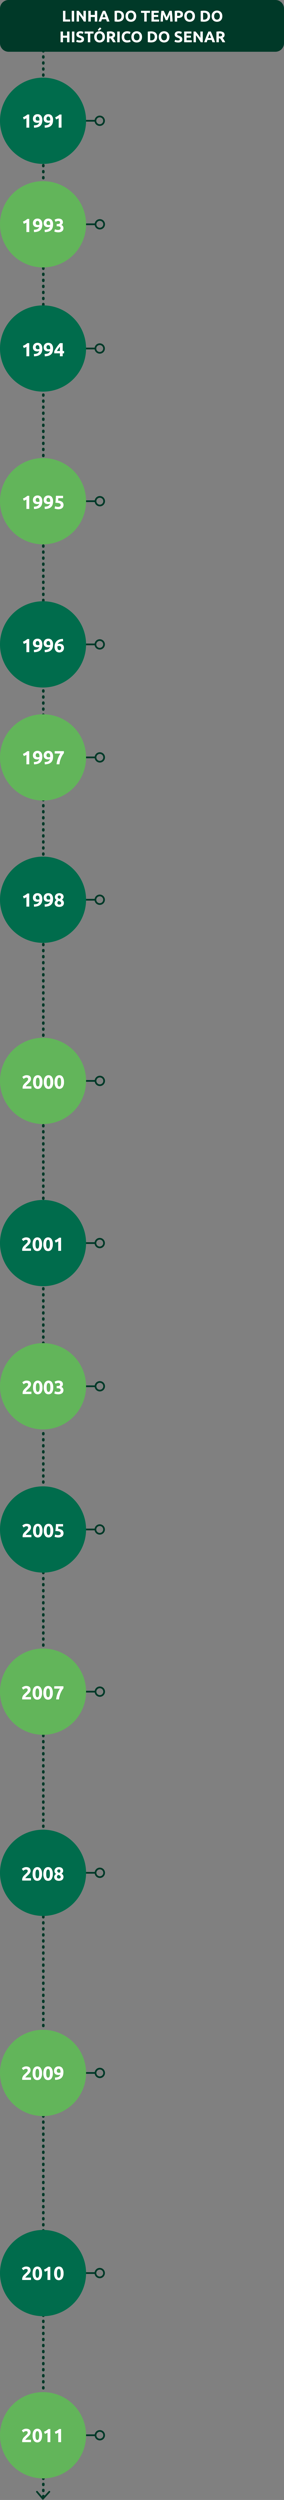<svg xmlns="http://www.w3.org/2000/svg" width="330" height="2898" viewBox="0 0 330 2898">
  <rect x="0" y="0" width="330" height="2898" fill="#808080" stroke="none"/>
  <g id="Grupo_44214" data-name="Grupo 44214" transform="translate(-15 -3189)">
    <line id="Linha_180" data-name="Linha 180" y2="2852" transform="translate(65.324 3233.5)" fill="none" stroke="#003928" stroke-linecap="round" stroke-width="3" stroke-dasharray="1 6"/>
    <g id="Grupo_44213" data-name="Grupo 44213">
      <path id="Caminho_96945" data-name="Caminho 96945" d="M-15925.326-7097.712l7.494-8.172,6.916,8.172" transform="translate(-15853.002 -1020.211) rotate(180)" fill="none" stroke="#003928" stroke-linecap="round" stroke-linejoin="round" stroke-width="2"/>
      <g id="Grupo_43833" data-name="Grupo 43833" transform="translate(-907.881 -5140)">
        <path id="Caminho_96944" data-name="Caminho 96944" d="M-16795-7202.251v-44.437" transform="translate(-6212.371 25264) rotate(90)" fill="none" stroke="#003928" stroke-width="2"/>
        <g id="Elipse_2244" data-name="Elipse 2244" transform="translate(1044.762 8463) rotate(90)" fill="none" stroke="#003928" stroke-width="2">
          <circle cx="6" cy="6" r="6" stroke="none"/>
          <circle cx="6" cy="6" r="5" fill="none"/>
        </g>
      </g>
      <path id="Caminho_97925" data-name="Caminho 97925" d="M50,0A50,50,0,1,1,0,50,50,50,0,0,1,50,0Z" transform="translate(115 3279) rotate(90)" fill="#006c4c"/>
      <g id="Grupo_43839" data-name="Grupo 43839" transform="translate(-907.881 -4972)">
        <path id="Caminho_96944-2" data-name="Caminho 96944" d="M-16795-7202.251v-44.437" transform="translate(-6212.371 25999) rotate(90)" fill="none" stroke="#003928" stroke-width="2"/>
        <g id="Elipse_2244-2" data-name="Elipse 2244" transform="translate(1044.762 9198) rotate(90)" fill="none" stroke="#003928" stroke-width="2">
          <circle cx="6" cy="6" r="6" stroke="none"/>
          <circle cx="6" cy="6" r="5" fill="none"/>
        </g>
      </g>
      <path id="Caminho_97913" data-name="Caminho 97913" d="M50,0A50,50,0,1,1,0,50,50,50,0,0,1,50,0Z" transform="translate(115 4182) rotate(90)" fill="#006c4c"/>
      <g id="Grupo_43845" data-name="Grupo 43845" transform="translate(-907.761 -4579)">
        <path id="Caminho_96944-3" data-name="Caminho 96944" d="M-16795-7202.251v-44.437" transform="translate(-6212.371 26734) rotate(90)" fill="none" stroke="#003928" stroke-width="2"/>
        <g id="Elipse_2244-3" data-name="Elipse 2244" transform="translate(1044.762 9933) rotate(90)" fill="none" stroke="#003928" stroke-width="2">
          <circle cx="6" cy="6" r="6" stroke="none"/>
          <circle cx="6" cy="6" r="5" fill="none"/>
        </g>
      </g>
      <path id="Caminho_97901" data-name="Caminho 97901" d="M50,0A50,50,0,1,1,0,50,50,50,0,0,1,50,0Z" transform="translate(115 5310) rotate(90)" fill="#006c4c"/>
      <g id="Grupo_43834" data-name="Grupo 43834" transform="translate(82.119 3443)">
        <path id="Caminho_96944-4" data-name="Caminho 96944" d="M0,44.437V0" transform="translate(44.437 6) rotate(90)" fill="none" stroke="#003928" stroke-width="2"/>
        <g id="Elipse_2244-4" data-name="Elipse 2244" transform="translate(54.88) rotate(90)" fill="none" stroke="#003928" stroke-width="2">
          <circle cx="6" cy="6" r="6" stroke="none"/>
          <circle cx="6" cy="6" r="5" fill="none"/>
        </g>
      </g>
      <path id="Caminho_97923" data-name="Caminho 97923" d="M50,0A50,50,0,1,1,0,50,50,50,0,0,1,50,0Z" transform="translate(115 3399) rotate(90)" fill="#62b55a"/>
      <g id="Grupo_43840" data-name="Grupo 43840" transform="translate(82.119 4436)">
        <path id="Caminho_96944-5" data-name="Caminho 96944" d="M0,44.437V0" transform="translate(44.437 6) rotate(90)" fill="none" stroke="#003928" stroke-width="2"/>
        <g id="Elipse_2244-5" data-name="Elipse 2244" transform="translate(54.88) rotate(90)" fill="none" stroke="#003928" stroke-width="2">
          <circle cx="6" cy="6" r="6" stroke="none"/>
          <circle cx="6" cy="6" r="5" fill="none"/>
        </g>
      </g>
      <path id="Caminho_97911" data-name="Caminho 97911" d="M50,0A50,50,0,1,1,0,50,50,50,0,0,1,50,0Z" transform="translate(115 4392) rotate(90)" fill="#62b55a"/>
      <g id="Grupo_43846" data-name="Grupo 43846" transform="translate(82.119 5586)">
        <path id="Caminho_96944-6" data-name="Caminho 96944" d="M0,44.437V0" transform="translate(44.437 6) rotate(90)" fill="none" stroke="#003928" stroke-width="2"/>
        <g id="Elipse_2244-6" data-name="Elipse 2244" transform="translate(54.88) rotate(90)" fill="none" stroke="#003928" stroke-width="2">
          <circle cx="6" cy="6" r="6" stroke="none"/>
          <circle cx="6" cy="6" r="5" fill="none"/>
        </g>
      </g>
      <path id="Caminho_97899" data-name="Caminho 97899" d="M50,0A50,50,0,1,1,0,50,50,50,0,0,1,50,0Z" transform="translate(115 5542) rotate(90)" fill="#62b55a"/>
      <g id="Grupo_43836" data-name="Grupo 43836" transform="translate(82.119 3764)">
        <path id="Caminho_96944-7" data-name="Caminho 96944" d="M0,44.437V0" transform="translate(44.437 6) rotate(90)" fill="none" stroke="#003928" stroke-width="2"/>
        <g id="Elipse_2244-7" data-name="Elipse 2244" transform="translate(54.88) rotate(90)" fill="none" stroke="#003928" stroke-width="2">
          <circle cx="6" cy="6" r="6" stroke="none"/>
          <circle cx="6" cy="6" r="5" fill="none"/>
        </g>
      </g>
      <path id="Caminho_97919" data-name="Caminho 97919" d="M50,0A50,50,0,1,1,0,50,50,50,0,0,1,50,0Z" transform="translate(115 3720) rotate(90)" fill="#62b55a"/>
      <g id="Grupo_43842" data-name="Grupo 43842" transform="translate(82.119 4790)">
        <path id="Caminho_96944-8" data-name="Caminho 96944" d="M0,44.437V0" transform="translate(44.437 6) rotate(90)" fill="none" stroke="#003928" stroke-width="2"/>
        <g id="Elipse_2244-8" data-name="Elipse 2244" transform="translate(54.88) rotate(90)" fill="none" stroke="#003928" stroke-width="2">
          <circle cx="6" cy="6" r="6" stroke="none"/>
          <circle cx="6" cy="6" r="5" fill="none"/>
        </g>
      </g>
      <path id="Caminho_97907" data-name="Caminho 97907" d="M50,0A50,50,0,1,1,0,50,50,50,0,0,1,50,0Z" transform="translate(115 4746) rotate(90)" fill="#62b55a"/>
      <g id="Grupo_43848" data-name="Grupo 43848" transform="translate(82.119 6006)">
        <path id="Caminho_96944-9" data-name="Caminho 96944" d="M0,44.437V0" transform="translate(44.437 6) rotate(90)" fill="none" stroke="#003928" stroke-width="2"/>
        <g id="Elipse_2244-9" data-name="Elipse 2244" transform="translate(54.88) rotate(90)" fill="none" stroke="#003928" stroke-width="2">
          <circle cx="6" cy="6" r="6" stroke="none"/>
          <circle cx="6" cy="6" r="5" fill="none"/>
        </g>
      </g>
      <path id="Caminho_97895" data-name="Caminho 97895" d="M50,0A50,50,0,1,1,0,50,50,50,0,0,1,50,0Z" transform="translate(115 5962) rotate(90)" fill="#62b55a"/>
      <g id="Grupo_43838" data-name="Grupo 43838" transform="translate(82.119 4061)">
        <path id="Caminho_96944-10" data-name="Caminho 96944" d="M0,44.437V0" transform="translate(44.437 6) rotate(90)" fill="none" stroke="#003928" stroke-width="2"/>
        <g id="Elipse_2244-10" data-name="Elipse 2244" transform="translate(54.88) rotate(90)" fill="none" stroke="#003928" stroke-width="2">
          <circle cx="6" cy="6" r="6" stroke="none"/>
          <circle cx="6" cy="6" r="5" fill="none"/>
        </g>
      </g>
      <path id="Caminho_97915" data-name="Caminho 97915" d="M50,0A50,50,0,1,1,0,50,50,50,0,0,1,50,0Z" transform="translate(115 4017) rotate(90)" fill="#62b55a"/>
      <g id="Grupo_43844" data-name="Grupo 43844" transform="translate(82.119 5144)">
        <path id="Caminho_96944-11" data-name="Caminho 96944" d="M0,44.437V0" transform="translate(44.437 6) rotate(90)" fill="none" stroke="#003928" stroke-width="2"/>
        <g id="Elipse_2244-11" data-name="Elipse 2244" transform="translate(54.88) rotate(90)" fill="none" stroke="#003928" stroke-width="2">
          <circle cx="6" cy="6" r="6" stroke="none"/>
          <circle cx="6" cy="6" r="5" fill="none"/>
        </g>
      </g>
      <path id="Caminho_97903" data-name="Caminho 97903" d="M50,0A50,50,0,1,1,0,50,50,50,0,0,1,50,0Z" transform="translate(115 5100) rotate(90)" fill="#62b55a"/>
      <g id="Grupo_43835" data-name="Grupo 43835" transform="translate(-907.881 -5121)">
        <path id="Caminho_96944-12" data-name="Caminho 96944" d="M-16795-7202.251v-44.437" transform="translate(-6212.371 25509) rotate(90)" fill="none" stroke="#003928" stroke-width="2"/>
        <g id="Elipse_2244-12" data-name="Elipse 2244" transform="translate(1044.762 8708) rotate(90)" fill="none" stroke="#003928" stroke-width="2">
          <circle cx="6" cy="6" r="6" stroke="none"/>
          <circle cx="6" cy="6" r="5" fill="none"/>
        </g>
      </g>
      <path id="Caminho_97921" data-name="Caminho 97921" d="M50,0A50,50,0,1,1,0,50,50,50,0,0,1,50,0Z" transform="translate(115 3543) rotate(90)" fill="#006c4c"/>
      <g id="Grupo_43841" data-name="Grupo 43841" transform="translate(-907.881 -4819)">
        <path id="Caminho_96944-13" data-name="Caminho 96944" d="M-16795-7202.251v-44.437" transform="translate(-6212.371 26244) rotate(90)" fill="none" stroke="#003928" stroke-width="2"/>
        <g id="Elipse_2244-13" data-name="Elipse 2244" transform="translate(1044.762 9443) rotate(90)" fill="none" stroke="#003928" stroke-width="2">
          <circle cx="6" cy="6" r="6" stroke="none"/>
          <circle cx="6" cy="6" r="5" fill="none"/>
        </g>
      </g>
      <path id="Caminho_97909" data-name="Caminho 97909" d="M50,0A50,50,0,1,1,0,50,50,50,0,0,1,50,0Z" transform="translate(115 4580) rotate(90)" fill="#006c4c"/>
      <g id="Grupo_43847" data-name="Grupo 43847" transform="translate(-907.881 -4360)">
        <path id="Caminho_96944-14" data-name="Caminho 96944" d="M-16795-7202.251v-44.437" transform="translate(-6212.371 26979) rotate(90)" fill="none" stroke="#003928" stroke-width="2"/>
        <g id="Elipse_2244-14" data-name="Elipse 2244" transform="translate(1044.762 10178) rotate(90)" fill="none" stroke="#003928" stroke-width="2">
          <circle cx="6" cy="6" r="6" stroke="none"/>
          <circle cx="6" cy="6" r="5" fill="none"/>
        </g>
      </g>
      <path id="Caminho_97897" data-name="Caminho 97897" d="M50,0A50,50,0,1,1,0,50,50,50,0,0,1,50,0Z" transform="translate(115 5774) rotate(90)" fill="#006c4c"/>
      <g id="Grupo_43837" data-name="Grupo 43837" transform="translate(-907.881 -5023)">
        <path id="Caminho_96944-15" data-name="Caminho 96944" d="M-16795-7202.251v-44.437" transform="translate(-6212.371 25754) rotate(90)" fill="none" stroke="#003928" stroke-width="2"/>
        <g id="Elipse_2244-15" data-name="Elipse 2244" transform="translate(1044.762 8953) rotate(90)" fill="none" stroke="#003928" stroke-width="2">
          <circle cx="6" cy="6" r="6" stroke="none"/>
          <circle cx="6" cy="6" r="5" fill="none"/>
        </g>
      </g>
      <path id="Caminho_97917" data-name="Caminho 97917" d="M50,0A50,50,0,1,1,0,50,50,50,0,0,1,50,0Z" transform="translate(115 3886) rotate(90)" fill="#006c4c"/>
      <g id="Grupo_43843" data-name="Grupo 43843" transform="translate(-907.881 -4732)">
        <path id="Caminho_96944-16" data-name="Caminho 96944" d="M-16795-7202.251v-44.437" transform="translate(-6212.371 26489) rotate(90)" fill="none" stroke="#003928" stroke-width="2"/>
        <g id="Elipse_2244-16" data-name="Elipse 2244" transform="translate(1044.762 9688) rotate(90)" fill="none" stroke="#003928" stroke-width="2">
          <circle cx="6" cy="6" r="6" stroke="none"/>
          <circle cx="6" cy="6" r="5" fill="none"/>
        </g>
      </g>
      <path id="Caminho_97905" data-name="Caminho 97905" d="M50,0A50,50,0,1,1,0,50,50,50,0,0,1,50,0Z" transform="translate(115 4912) rotate(90)" fill="#006c4c"/>
      <path id="Caminho_97926" data-name="Caminho 97926" d="M1.54,8.922q.638-.264,1.331-.6t1.353-.748q.66-.407,1.265-.858a8.683,8.683,0,0,0,1.089-.957H8.866V21H5.588V10.022a9.98,9.98,0,0,1-1.474.8q-.814.363-1.584.627Zm17.314,3.894a5.963,5.963,0,0,0,1.056-.1,2.219,2.219,0,0,0,.814-.275v-.2a1.418,1.418,0,0,1,.011-.176,1.262,1.262,0,0,0,.011-.154,11.528,11.528,0,0,0-.132-1.485,4.043,4.043,0,0,0-.374-1.21,2.089,2.089,0,0,0-.715-.814,1.977,1.977,0,0,0-1.111-.3,1.872,1.872,0,0,0-.924.22,1.85,1.85,0,0,0-.638.572,2.651,2.651,0,0,0-.363.77,2.921,2.921,0,0,0-.121.814,2.369,2.369,0,0,0,.583,1.76A2.648,2.648,0,0,0,18.854,12.816ZM20.46,14.95a3.975,3.975,0,0,1-1.023.319,5.643,5.643,0,0,1-.957.1,7.693,7.693,0,0,1-2.442-.341,4.344,4.344,0,0,1-1.661-.968,3.815,3.815,0,0,1-.957-1.507,5.928,5.928,0,0,1-.011-3.74,4.947,4.947,0,0,1,.935-1.683,5.062,5.062,0,0,1,1.617-1.254,5.193,5.193,0,0,1,2.365-.495A5.223,5.223,0,0,1,22.6,7.129a7.72,7.72,0,0,1,1.441,5.027,11.813,11.813,0,0,1-.561,3.806,6.769,6.769,0,0,1-1.738,2.772,7.641,7.641,0,0,1-3,1.7,14.746,14.746,0,0,1-4.334.605q-.022-.7-.066-1.364t-.088-1.364a15.894,15.894,0,0,0,2.266-.187,6.2,6.2,0,0,0,1.782-.55,4.082,4.082,0,0,0,1.309-1.023A4.634,4.634,0,0,0,20.46,14.95Zm10.89-2.134a5.963,5.963,0,0,0,1.056-.1,2.219,2.219,0,0,0,.814-.275v-.2a1.417,1.417,0,0,1,.011-.176,1.262,1.262,0,0,0,.011-.154,11.527,11.527,0,0,0-.132-1.485,4.044,4.044,0,0,0-.374-1.21,2.089,2.089,0,0,0-.715-.814,1.977,1.977,0,0,0-1.111-.3,1.872,1.872,0,0,0-.924.22,1.85,1.85,0,0,0-.638.572,2.651,2.651,0,0,0-.363.77,2.921,2.921,0,0,0-.121.814,2.369,2.369,0,0,0,.583,1.76A2.648,2.648,0,0,0,31.35,12.816Zm1.606,2.134a3.975,3.975,0,0,1-1.023.319,5.643,5.643,0,0,1-.957.1,7.693,7.693,0,0,1-2.442-.341,4.344,4.344,0,0,1-1.661-.968,3.815,3.815,0,0,1-.957-1.507,5.928,5.928,0,0,1-.011-3.74,4.947,4.947,0,0,1,.935-1.683,5.062,5.062,0,0,1,1.617-1.254,5.193,5.193,0,0,1,2.365-.495A5.223,5.223,0,0,1,35.1,7.129a7.72,7.72,0,0,1,1.441,5.027,11.813,11.813,0,0,1-.561,3.806,6.769,6.769,0,0,1-1.738,2.772,7.64,7.64,0,0,1-3,1.7,14.746,14.746,0,0,1-4.334.605q-.022-.7-.066-1.364t-.088-1.364a15.894,15.894,0,0,0,2.266-.187,6.2,6.2,0,0,0,1.782-.55,4.082,4.082,0,0,0,1.309-1.023A4.634,4.634,0,0,0,32.956,14.95Zm6.072-6.028q.638-.264,1.331-.6t1.353-.748q.66-.407,1.265-.858a8.683,8.683,0,0,0,1.089-.957h2.288V21H43.076V10.022a9.98,9.98,0,0,1-1.474.8q-.814.363-1.584.627Z" transform="translate(40.119 3316)" fill="#fff"/>
      <path id="Caminho_97922" data-name="Caminho 97922" d="M1.54,8.922q.638-.264,1.331-.6t1.353-.748q.66-.407,1.265-.858a8.683,8.683,0,0,0,1.089-.957H8.866V21H5.588V10.022a9.98,9.98,0,0,1-1.474.8q-.814.363-1.584.627Zm17.314,3.894a5.963,5.963,0,0,0,1.056-.1,2.219,2.219,0,0,0,.814-.275v-.2a1.418,1.418,0,0,1,.011-.176,1.262,1.262,0,0,0,.011-.154,11.528,11.528,0,0,0-.132-1.485,4.043,4.043,0,0,0-.374-1.21,2.089,2.089,0,0,0-.715-.814,1.977,1.977,0,0,0-1.111-.3,1.872,1.872,0,0,0-.924.22,1.85,1.85,0,0,0-.638.572,2.651,2.651,0,0,0-.363.77,2.921,2.921,0,0,0-.121.814,2.369,2.369,0,0,0,.583,1.76A2.648,2.648,0,0,0,18.854,12.816ZM20.46,14.95a3.975,3.975,0,0,1-1.023.319,5.643,5.643,0,0,1-.957.1,7.693,7.693,0,0,1-2.442-.341,4.344,4.344,0,0,1-1.661-.968,3.815,3.815,0,0,1-.957-1.507,5.928,5.928,0,0,1-.011-3.74,4.947,4.947,0,0,1,.935-1.683,5.062,5.062,0,0,1,1.617-1.254,5.193,5.193,0,0,1,2.365-.495A5.223,5.223,0,0,1,22.6,7.129a7.72,7.72,0,0,1,1.441,5.027,11.813,11.813,0,0,1-.561,3.806,6.769,6.769,0,0,1-1.738,2.772,7.641,7.641,0,0,1-3,1.7,14.746,14.746,0,0,1-4.334.605q-.022-.7-.066-1.364t-.088-1.364a15.894,15.894,0,0,0,2.266-.187,6.2,6.2,0,0,0,1.782-.55,4.082,4.082,0,0,0,1.309-1.023A4.634,4.634,0,0,0,20.46,14.95Zm10.89-2.134a5.963,5.963,0,0,0,1.056-.1,2.219,2.219,0,0,0,.814-.275v-.2a1.417,1.417,0,0,1,.011-.176,1.262,1.262,0,0,0,.011-.154,11.527,11.527,0,0,0-.132-1.485,4.044,4.044,0,0,0-.374-1.21,2.089,2.089,0,0,0-.715-.814,1.977,1.977,0,0,0-1.111-.3,1.872,1.872,0,0,0-.924.22,1.85,1.85,0,0,0-.638.572,2.651,2.651,0,0,0-.363.77,2.921,2.921,0,0,0-.121.814,2.369,2.369,0,0,0,.583,1.76A2.648,2.648,0,0,0,31.35,12.816Zm1.606,2.134a3.975,3.975,0,0,1-1.023.319,5.643,5.643,0,0,1-.957.1,7.693,7.693,0,0,1-2.442-.341,4.344,4.344,0,0,1-1.661-.968,3.815,3.815,0,0,1-.957-1.507,5.928,5.928,0,0,1-.011-3.74,4.947,4.947,0,0,1,.935-1.683,5.062,5.062,0,0,1,1.617-1.254,5.193,5.193,0,0,1,2.365-.495A5.223,5.223,0,0,1,35.1,7.129a7.72,7.72,0,0,1,1.441,5.027,11.813,11.813,0,0,1-.561,3.806,6.769,6.769,0,0,1-1.738,2.772,7.64,7.64,0,0,1-3,1.7,14.746,14.746,0,0,1-4.334.605q-.022-.7-.066-1.364t-.088-1.364a15.894,15.894,0,0,0,2.266-.187,6.2,6.2,0,0,0,1.782-.55,4.082,4.082,0,0,0,1.309-1.023A4.634,4.634,0,0,0,32.956,14.95Zm11.55-5.192Q43.648,10.88,42.68,12.2a16.769,16.769,0,0,0-1.628,2.706h3.454Zm3.212-4v9.152h1.628V17.59H47.718V21H44.506V17.59H37.928v-2.4q.484-.968,1.21-2.189t1.617-2.508q.891-1.287,1.881-2.519a27.5,27.5,0,0,1,1.98-2.222Z" transform="translate(40.119 3581)" fill="#fff"/>
      <path id="Caminho_97924" data-name="Caminho 97924" d="M1.54,8.922q.638-.264,1.331-.6t1.353-.748q.66-.407,1.265-.858a8.683,8.683,0,0,0,1.089-.957H8.866V21H5.588V10.022a9.98,9.98,0,0,1-1.474.8q-.814.363-1.584.627Zm17.314,3.894a5.963,5.963,0,0,0,1.056-.1,2.219,2.219,0,0,0,.814-.275v-.2a1.418,1.418,0,0,1,.011-.176,1.262,1.262,0,0,0,.011-.154,11.528,11.528,0,0,0-.132-1.485,4.043,4.043,0,0,0-.374-1.21,2.089,2.089,0,0,0-.715-.814,1.977,1.977,0,0,0-1.111-.3,1.872,1.872,0,0,0-.924.22,1.85,1.85,0,0,0-.638.572,2.651,2.651,0,0,0-.363.77,2.921,2.921,0,0,0-.121.814,2.369,2.369,0,0,0,.583,1.76A2.648,2.648,0,0,0,18.854,12.816ZM20.46,14.95a3.975,3.975,0,0,1-1.023.319,5.643,5.643,0,0,1-.957.1,7.693,7.693,0,0,1-2.442-.341,4.344,4.344,0,0,1-1.661-.968,3.815,3.815,0,0,1-.957-1.507,5.928,5.928,0,0,1-.011-3.74,4.947,4.947,0,0,1,.935-1.683,5.062,5.062,0,0,1,1.617-1.254,5.193,5.193,0,0,1,2.365-.495A5.223,5.223,0,0,1,22.6,7.129a7.72,7.72,0,0,1,1.441,5.027,11.813,11.813,0,0,1-.561,3.806,6.769,6.769,0,0,1-1.738,2.772,7.641,7.641,0,0,1-3,1.7,14.746,14.746,0,0,1-4.334.605q-.022-.7-.066-1.364t-.088-1.364a15.894,15.894,0,0,0,2.266-.187,6.2,6.2,0,0,0,1.782-.55,4.082,4.082,0,0,0,1.309-1.023A4.634,4.634,0,0,0,20.46,14.95Zm10.89-2.134a5.963,5.963,0,0,0,1.056-.1,2.219,2.219,0,0,0,.814-.275v-.2a1.417,1.417,0,0,1,.011-.176,1.262,1.262,0,0,0,.011-.154,11.527,11.527,0,0,0-.132-1.485,4.044,4.044,0,0,0-.374-1.21,2.089,2.089,0,0,0-.715-.814,1.977,1.977,0,0,0-1.111-.3,1.872,1.872,0,0,0-.924.22,1.85,1.85,0,0,0-.638.572,2.651,2.651,0,0,0-.363.77,2.921,2.921,0,0,0-.121.814,2.369,2.369,0,0,0,.583,1.76A2.648,2.648,0,0,0,31.35,12.816Zm1.606,2.134a3.975,3.975,0,0,1-1.023.319,5.643,5.643,0,0,1-.957.1,7.693,7.693,0,0,1-2.442-.341,4.344,4.344,0,0,1-1.661-.968,3.815,3.815,0,0,1-.957-1.507,5.928,5.928,0,0,1-.011-3.74,4.947,4.947,0,0,1,.935-1.683,5.062,5.062,0,0,1,1.617-1.254,5.193,5.193,0,0,1,2.365-.495A5.223,5.223,0,0,1,35.1,7.129a7.72,7.72,0,0,1,1.441,5.027,11.813,11.813,0,0,1-.561,3.806,6.769,6.769,0,0,1-1.738,2.772,7.64,7.64,0,0,1-3,1.7,14.746,14.746,0,0,1-4.334.605q-.022-.7-.066-1.364t-.088-1.364a15.894,15.894,0,0,0,2.266-.187,6.2,6.2,0,0,0,1.782-.55,4.082,4.082,0,0,0,1.309-1.023A4.634,4.634,0,0,0,32.956,14.95ZM42.5,21.33a10.84,10.84,0,0,1-1.254-.077q-.66-.077-1.276-.209t-1.122-.286a6.463,6.463,0,0,1-.792-.286l.638-2.728q.572.242,1.463.517a7.6,7.6,0,0,0,2.211.275,3.507,3.507,0,0,0,2.222-.572,1.881,1.881,0,0,0,.7-1.54,1.861,1.861,0,0,0-.253-1,1.934,1.934,0,0,0-.693-.66,3.079,3.079,0,0,0-1.045-.352,7.971,7.971,0,0,0-1.287-.1H40.744v-2.64H42.2a4.872,4.872,0,0,0,.935-.088,2.5,2.5,0,0,0,.8-.3,1.555,1.555,0,0,0,.561-.572A1.809,1.809,0,0,0,44.7,9.8a1.439,1.439,0,0,0-.176-.726,1.58,1.58,0,0,0-.451-.506,1.966,1.966,0,0,0-.638-.3,2.789,2.789,0,0,0-.737-.1,5.178,5.178,0,0,0-1.749.286,7.3,7.3,0,0,0-1.463.7l-1.166-2.4q.352-.22.825-.462a8.142,8.142,0,0,1,1.045-.44,9.55,9.55,0,0,1,1.221-.33A6.889,6.889,0,0,1,42.79,5.4a7.533,7.533,0,0,1,2.321.318,4.363,4.363,0,0,1,1.617.9,3.63,3.63,0,0,1,.946,1.362,4.594,4.594,0,0,1,.308,1.7,3.5,3.5,0,0,1-1.87,3.032,3.953,3.953,0,0,1,1.837,1.443,4.007,4.007,0,0,1,.649,2.3,5.265,5.265,0,0,1-.352,1.949,3.932,3.932,0,0,1-1.1,1.542,5.276,5.276,0,0,1-1.9,1.013A9.168,9.168,0,0,1,42.5,21.33Z" transform="translate(40.119 3437)" fill="#fff"/>
      <path id="Caminho_97920" data-name="Caminho 97920" d="M1.54,8.922q.638-.264,1.331-.6t1.353-.748q.66-.407,1.265-.858a8.683,8.683,0,0,0,1.089-.957H8.866V21H5.588V10.022a9.98,9.98,0,0,1-1.474.8q-.814.363-1.584.627Zm17.314,3.894a5.963,5.963,0,0,0,1.056-.1,2.219,2.219,0,0,0,.814-.275v-.2a1.418,1.418,0,0,1,.011-.176,1.262,1.262,0,0,0,.011-.154,11.528,11.528,0,0,0-.132-1.485,4.043,4.043,0,0,0-.374-1.21,2.089,2.089,0,0,0-.715-.814,1.977,1.977,0,0,0-1.111-.3,1.872,1.872,0,0,0-.924.22,1.85,1.85,0,0,0-.638.572,2.651,2.651,0,0,0-.363.77,2.921,2.921,0,0,0-.121.814,2.369,2.369,0,0,0,.583,1.76A2.648,2.648,0,0,0,18.854,12.816ZM20.46,14.95a3.975,3.975,0,0,1-1.023.319,5.643,5.643,0,0,1-.957.1,7.693,7.693,0,0,1-2.442-.341,4.344,4.344,0,0,1-1.661-.968,3.815,3.815,0,0,1-.957-1.507,5.928,5.928,0,0,1-.011-3.74,4.947,4.947,0,0,1,.935-1.683,5.062,5.062,0,0,1,1.617-1.254,5.193,5.193,0,0,1,2.365-.495A5.223,5.223,0,0,1,22.6,7.129a7.72,7.72,0,0,1,1.441,5.027,11.813,11.813,0,0,1-.561,3.806,6.769,6.769,0,0,1-1.738,2.772,7.641,7.641,0,0,1-3,1.7,14.746,14.746,0,0,1-4.334.605q-.022-.7-.066-1.364t-.088-1.364a15.894,15.894,0,0,0,2.266-.187,6.2,6.2,0,0,0,1.782-.55,4.082,4.082,0,0,0,1.309-1.023A4.634,4.634,0,0,0,20.46,14.95Zm10.89-2.134a5.963,5.963,0,0,0,1.056-.1,2.219,2.219,0,0,0,.814-.275v-.2a1.417,1.417,0,0,1,.011-.176,1.262,1.262,0,0,0,.011-.154,11.527,11.527,0,0,0-.132-1.485,4.044,4.044,0,0,0-.374-1.21,2.089,2.089,0,0,0-.715-.814,1.977,1.977,0,0,0-1.111-.3,1.872,1.872,0,0,0-.924.22,1.85,1.85,0,0,0-.638.572,2.651,2.651,0,0,0-.363.77,2.921,2.921,0,0,0-.121.814,2.369,2.369,0,0,0,.583,1.76A2.648,2.648,0,0,0,31.35,12.816Zm1.606,2.134a3.975,3.975,0,0,1-1.023.319,5.643,5.643,0,0,1-.957.1,7.693,7.693,0,0,1-2.442-.341,4.344,4.344,0,0,1-1.661-.968,3.815,3.815,0,0,1-.957-1.507,5.928,5.928,0,0,1-.011-3.74,4.947,4.947,0,0,1,.935-1.683,5.062,5.062,0,0,1,1.617-1.254,5.193,5.193,0,0,1,2.365-.495A5.223,5.223,0,0,1,35.1,7.129a7.72,7.72,0,0,1,1.441,5.027,11.813,11.813,0,0,1-.561,3.806,6.769,6.769,0,0,1-1.738,2.772,7.64,7.64,0,0,1-3,1.7,14.746,14.746,0,0,1-4.334.605q-.022-.7-.066-1.364t-.088-1.364a15.894,15.894,0,0,0,2.266-.187,6.2,6.2,0,0,0,1.782-.55,4.082,4.082,0,0,0,1.309-1.023A4.634,4.634,0,0,0,32.956,14.95Zm12.452,1.562a2.223,2.223,0,0,0-.286-1.133,2.141,2.141,0,0,0-.99-.825,6.956,6.956,0,0,0-1.892-.506,21.011,21.011,0,0,0-2.992-.176q.242-2.046.4-4.158t.242-3.96h8.25V8.5h-5.5q-.044.792-.1,1.529t-.121,1.287a8.168,8.168,0,0,1,4.741,1.507A4.419,4.419,0,0,1,48.686,16.4a5.062,5.062,0,0,1-.374,1.958,4.212,4.212,0,0,1-1.122,1.562,5.326,5.326,0,0,1-1.881,1.034,8.472,8.472,0,0,1-2.651.374,10.561,10.561,0,0,1-1.243-.077q-.649-.077-1.254-.2T39.072,20.8a4.233,4.233,0,0,1-.748-.264l.594-2.706a9.659,9.659,0,0,0,1.452.473,8.783,8.783,0,0,0,2.156.231,3.273,3.273,0,0,0,2.2-.6A1.844,1.844,0,0,0,45.408,16.512Z" transform="translate(40.119 3758)" fill="#fff"/>
      <path id="Caminho_97918" data-name="Caminho 97918" d="M1.54,8.922q.638-.264,1.331-.6t1.353-.748q.66-.407,1.265-.858a8.683,8.683,0,0,0,1.089-.957H8.866V21H5.588V10.022a9.98,9.98,0,0,1-1.474.8q-.814.363-1.584.627Zm17.314,3.894a5.963,5.963,0,0,0,1.056-.1,2.219,2.219,0,0,0,.814-.275v-.2a1.418,1.418,0,0,1,.011-.176,1.262,1.262,0,0,0,.011-.154,11.528,11.528,0,0,0-.132-1.485,4.043,4.043,0,0,0-.374-1.21,2.089,2.089,0,0,0-.715-.814,1.977,1.977,0,0,0-1.111-.3,1.872,1.872,0,0,0-.924.22,1.85,1.85,0,0,0-.638.572,2.651,2.651,0,0,0-.363.77,2.921,2.921,0,0,0-.121.814,2.369,2.369,0,0,0,.583,1.76A2.648,2.648,0,0,0,18.854,12.816ZM20.46,14.95a3.975,3.975,0,0,1-1.023.319,5.643,5.643,0,0,1-.957.1,7.693,7.693,0,0,1-2.442-.341,4.344,4.344,0,0,1-1.661-.968,3.815,3.815,0,0,1-.957-1.507,5.928,5.928,0,0,1-.011-3.74,4.947,4.947,0,0,1,.935-1.683,5.062,5.062,0,0,1,1.617-1.254,5.193,5.193,0,0,1,2.365-.495A5.223,5.223,0,0,1,22.6,7.129a7.72,7.72,0,0,1,1.441,5.027,11.813,11.813,0,0,1-.561,3.806,6.769,6.769,0,0,1-1.738,2.772,7.641,7.641,0,0,1-3,1.7,14.746,14.746,0,0,1-4.334.605q-.022-.7-.066-1.364t-.088-1.364a15.894,15.894,0,0,0,2.266-.187,6.2,6.2,0,0,0,1.782-.55,4.082,4.082,0,0,0,1.309-1.023A4.634,4.634,0,0,0,20.46,14.95Zm10.89-2.134a5.963,5.963,0,0,0,1.056-.1,2.219,2.219,0,0,0,.814-.275v-.2a1.417,1.417,0,0,1,.011-.176,1.262,1.262,0,0,0,.011-.154,11.527,11.527,0,0,0-.132-1.485,4.044,4.044,0,0,0-.374-1.21,2.089,2.089,0,0,0-.715-.814,1.977,1.977,0,0,0-1.111-.3,1.872,1.872,0,0,0-.924.22,1.85,1.85,0,0,0-.638.572,2.651,2.651,0,0,0-.363.77,2.921,2.921,0,0,0-.121.814,2.369,2.369,0,0,0,.583,1.76A2.648,2.648,0,0,0,31.35,12.816Zm1.606,2.134a3.975,3.975,0,0,1-1.023.319,5.643,5.643,0,0,1-.957.1,7.693,7.693,0,0,1-2.442-.341,4.344,4.344,0,0,1-1.661-.968,3.815,3.815,0,0,1-.957-1.507,5.928,5.928,0,0,1-.011-3.74,4.947,4.947,0,0,1,.935-1.683,5.062,5.062,0,0,1,1.617-1.254,5.193,5.193,0,0,1,2.365-.495A5.223,5.223,0,0,1,35.1,7.129a7.72,7.72,0,0,1,1.441,5.027,11.813,11.813,0,0,1-.561,3.806,6.769,6.769,0,0,1-1.738,2.772,7.64,7.64,0,0,1-3,1.7,14.746,14.746,0,0,1-4.334.605q-.022-.7-.066-1.364t-.088-1.364a15.894,15.894,0,0,0,2.266-.187,6.2,6.2,0,0,0,1.782-.55,4.082,4.082,0,0,0,1.309-1.023A4.634,4.634,0,0,0,32.956,14.95Zm10.56-1.122a6.562,6.562,0,0,0-1.034.088,3.047,3.047,0,0,0-.858.242q0,.088-.011.264t-.011.308a9.693,9.693,0,0,0,.11,1.5,4.191,4.191,0,0,0,.374,1.232,2.106,2.106,0,0,0,.7.825,1.923,1.923,0,0,0,1.1.3,1.786,1.786,0,0,0,.935-.231,2.116,2.116,0,0,0,.638-.583,2.48,2.48,0,0,0,.374-.781,3.036,3.036,0,0,0,.121-.825,2.448,2.448,0,0,0-.561-1.727A2.475,2.475,0,0,0,43.516,13.828Zm.418-2.552a6.79,6.79,0,0,1,2.431.385A4.47,4.47,0,0,1,48,12.706a3.938,3.938,0,0,1,.924,1.54,6.013,6.013,0,0,1,.286,1.87,5.51,5.51,0,0,1-.319,1.8,4.966,4.966,0,0,1-2.618,2.9,5.381,5.381,0,0,1-2.365.484,5.1,5.1,0,0,1-4.18-1.738,7.335,7.335,0,0,1-1.43-4.8,10.366,10.366,0,0,1,.682-3.894,7.676,7.676,0,0,1,1.947-2.849,8.5,8.5,0,0,1,3.058-1.76,12.989,12.989,0,0,1,4.037-.627q.044.682.088,1.331T48.2,8.328a12.509,12.509,0,0,0-2.1.209,6.964,6.964,0,0,0-1.782.583,4.876,4.876,0,0,0-1.4,1.023A4.377,4.377,0,0,0,42,11.672a4.07,4.07,0,0,1,.99-.308A5.539,5.539,0,0,1,43.934,11.276Z" transform="translate(40.119 3924)" fill="#fff"/>
      <path id="Caminho_97916" data-name="Caminho 97916" d="M1.54,8.922q.638-.264,1.331-.6t1.353-.748q.66-.407,1.265-.858a8.683,8.683,0,0,0,1.089-.957H8.866V21H5.588V10.022a9.98,9.98,0,0,1-1.474.8q-.814.363-1.584.627Zm17.314,3.894a5.963,5.963,0,0,0,1.056-.1,2.219,2.219,0,0,0,.814-.275v-.2a1.418,1.418,0,0,1,.011-.176,1.262,1.262,0,0,0,.011-.154,11.528,11.528,0,0,0-.132-1.485,4.043,4.043,0,0,0-.374-1.21,2.089,2.089,0,0,0-.715-.814,1.977,1.977,0,0,0-1.111-.3,1.872,1.872,0,0,0-.924.22,1.85,1.85,0,0,0-.638.572,2.651,2.651,0,0,0-.363.77,2.921,2.921,0,0,0-.121.814,2.369,2.369,0,0,0,.583,1.76A2.648,2.648,0,0,0,18.854,12.816ZM20.46,14.95a3.975,3.975,0,0,1-1.023.319,5.643,5.643,0,0,1-.957.1,7.693,7.693,0,0,1-2.442-.341,4.344,4.344,0,0,1-1.661-.968,3.815,3.815,0,0,1-.957-1.507,5.928,5.928,0,0,1-.011-3.74,4.947,4.947,0,0,1,.935-1.683,5.062,5.062,0,0,1,1.617-1.254,5.193,5.193,0,0,1,2.365-.495A5.223,5.223,0,0,1,22.6,7.129a7.72,7.72,0,0,1,1.441,5.027,11.813,11.813,0,0,1-.561,3.806,6.769,6.769,0,0,1-1.738,2.772,7.641,7.641,0,0,1-3,1.7,14.746,14.746,0,0,1-4.334.605q-.022-.7-.066-1.364t-.088-1.364a15.894,15.894,0,0,0,2.266-.187,6.2,6.2,0,0,0,1.782-.55,4.082,4.082,0,0,0,1.309-1.023A4.634,4.634,0,0,0,20.46,14.95Zm10.89-2.134a5.963,5.963,0,0,0,1.056-.1,2.219,2.219,0,0,0,.814-.275v-.2a1.417,1.417,0,0,1,.011-.176,1.262,1.262,0,0,0,.011-.154,11.527,11.527,0,0,0-.132-1.485,4.044,4.044,0,0,0-.374-1.21,2.089,2.089,0,0,0-.715-.814,1.977,1.977,0,0,0-1.111-.3,1.872,1.872,0,0,0-.924.22,1.85,1.85,0,0,0-.638.572,2.651,2.651,0,0,0-.363.77,2.921,2.921,0,0,0-.121.814,2.369,2.369,0,0,0,.583,1.76A2.648,2.648,0,0,0,31.35,12.816Zm1.606,2.134a3.975,3.975,0,0,1-1.023.319,5.643,5.643,0,0,1-.957.1,7.693,7.693,0,0,1-2.442-.341,4.344,4.344,0,0,1-1.661-.968,3.815,3.815,0,0,1-.957-1.507,5.928,5.928,0,0,1-.011-3.74,4.947,4.947,0,0,1,.935-1.683,5.062,5.062,0,0,1,1.617-1.254,5.193,5.193,0,0,1,2.365-.495A5.223,5.223,0,0,1,35.1,7.129a7.72,7.72,0,0,1,1.441,5.027,11.813,11.813,0,0,1-.561,3.806,6.769,6.769,0,0,1-1.738,2.772,7.64,7.64,0,0,1-3,1.7,14.746,14.746,0,0,1-4.334.605q-.022-.7-.066-1.364t-.088-1.364a15.894,15.894,0,0,0,2.266-.187,6.2,6.2,0,0,0,1.782-.55,4.082,4.082,0,0,0,1.309-1.023A4.634,4.634,0,0,0,32.956,14.95ZM40.612,21a22.037,22.037,0,0,1,.55-3.344,32.019,32.019,0,0,1,1.023-3.41,28.778,28.778,0,0,1,1.353-3.157,19.568,19.568,0,0,1,1.518-2.563H38.434V5.732H49.1V8.108a14.758,14.758,0,0,0-1.551,2.134,24.707,24.707,0,0,0-1.606,3.091,28.547,28.547,0,0,0-1.32,3.707A19.174,19.174,0,0,0,43.934,21Z" transform="translate(40.119 4054)" fill="#fff"/>
      <path id="Caminho_97914" data-name="Caminho 97914" d="M1.54,8.922q.638-.264,1.331-.6t1.353-.748q.66-.407,1.265-.858a8.683,8.683,0,0,0,1.089-.957H8.866V21H5.588V10.022a9.98,9.98,0,0,1-1.474.8q-.814.363-1.584.627Zm17.314,3.894a5.963,5.963,0,0,0,1.056-.1,2.219,2.219,0,0,0,.814-.275v-.2a1.418,1.418,0,0,1,.011-.176,1.262,1.262,0,0,0,.011-.154,11.528,11.528,0,0,0-.132-1.485,4.043,4.043,0,0,0-.374-1.21,2.089,2.089,0,0,0-.715-.814,1.977,1.977,0,0,0-1.111-.3,1.872,1.872,0,0,0-.924.22,1.85,1.85,0,0,0-.638.572,2.651,2.651,0,0,0-.363.77,2.921,2.921,0,0,0-.121.814,2.369,2.369,0,0,0,.583,1.76A2.648,2.648,0,0,0,18.854,12.816ZM20.46,14.95a3.975,3.975,0,0,1-1.023.319,5.643,5.643,0,0,1-.957.1,7.693,7.693,0,0,1-2.442-.341,4.344,4.344,0,0,1-1.661-.968,3.815,3.815,0,0,1-.957-1.507,5.928,5.928,0,0,1-.011-3.74,4.947,4.947,0,0,1,.935-1.683,5.062,5.062,0,0,1,1.617-1.254,5.193,5.193,0,0,1,2.365-.495A5.223,5.223,0,0,1,22.6,7.129a7.72,7.72,0,0,1,1.441,5.027,11.813,11.813,0,0,1-.561,3.806,6.769,6.769,0,0,1-1.738,2.772,7.641,7.641,0,0,1-3,1.7,14.746,14.746,0,0,1-4.334.605q-.022-.7-.066-1.364t-.088-1.364a15.894,15.894,0,0,0,2.266-.187,6.2,6.2,0,0,0,1.782-.55,4.082,4.082,0,0,0,1.309-1.023A4.634,4.634,0,0,0,20.46,14.95Zm10.89-2.134a5.963,5.963,0,0,0,1.056-.1,2.219,2.219,0,0,0,.814-.275v-.2a1.417,1.417,0,0,1,.011-.176,1.262,1.262,0,0,0,.011-.154,11.527,11.527,0,0,0-.132-1.485,4.044,4.044,0,0,0-.374-1.21,2.089,2.089,0,0,0-.715-.814,1.977,1.977,0,0,0-1.111-.3,1.872,1.872,0,0,0-.924.22,1.85,1.85,0,0,0-.638.572,2.651,2.651,0,0,0-.363.77,2.921,2.921,0,0,0-.121.814,2.369,2.369,0,0,0,.583,1.76A2.648,2.648,0,0,0,31.35,12.816Zm1.606,2.134a3.975,3.975,0,0,1-1.023.319,5.643,5.643,0,0,1-.957.1,7.693,7.693,0,0,1-2.442-.341,4.344,4.344,0,0,1-1.661-.968,3.815,3.815,0,0,1-.957-1.507,5.928,5.928,0,0,1-.011-3.74,4.947,4.947,0,0,1,.935-1.683,5.062,5.062,0,0,1,1.617-1.254,5.193,5.193,0,0,1,2.365-.495A5.223,5.223,0,0,1,35.1,7.129a7.72,7.72,0,0,1,1.441,5.027,11.813,11.813,0,0,1-.561,3.806,6.769,6.769,0,0,1-1.738,2.772,7.64,7.64,0,0,1-3,1.7,14.746,14.746,0,0,1-4.334.605q-.022-.7-.066-1.364t-.088-1.364a15.894,15.894,0,0,0,2.266-.187,6.2,6.2,0,0,0,1.782-.55,4.082,4.082,0,0,0,1.309-1.023A4.634,4.634,0,0,0,32.956,14.95Zm16.192,1.8a4.718,4.718,0,0,1-.341,1.817,3.967,3.967,0,0,1-1.023,1.443,4.743,4.743,0,0,1-1.705.958,7.467,7.467,0,0,1-2.365.342,6.651,6.651,0,0,1-2.563-.43A4.974,4.974,0,0,1,39.5,19.81a3.75,3.75,0,0,1-.891-1.4,4.291,4.291,0,0,1-.264-1.4,3.964,3.964,0,0,1,.176-1.212,3.846,3.846,0,0,1,.484-1,5.368,5.368,0,0,1,.693-.826,8.5,8.5,0,0,1,.825-.7,6.087,6.087,0,0,1-1.4-1.516,3.652,3.652,0,0,1-.451-1.911,4.105,4.105,0,0,1,.363-1.692,4.253,4.253,0,0,1,1.023-1.417,5.02,5.02,0,0,1,1.595-.967A5.709,5.709,0,0,1,43.736,5.4a6.164,6.164,0,0,1,2.3.384,4.835,4.835,0,0,1,1.573.978A3.573,3.573,0,0,1,48.5,8.093a4.15,4.15,0,0,1,.275,1.461,3.685,3.685,0,0,1-.561,1.966,4.381,4.381,0,0,1-1.4,1.439,5.6,5.6,0,0,1,1.793,1.707A3.947,3.947,0,0,1,49.148,16.748Zm-7.612.133a1.724,1.724,0,0,0,.506,1.169,2.108,2.108,0,0,0,.682.441,2.6,2.6,0,0,0,1.012.177,2.225,2.225,0,0,0,1.672-.551,1.744,1.744,0,0,0,.528-1.235,1.765,1.765,0,0,0-.231-.9,2.339,2.339,0,0,0-.627-.695,4.521,4.521,0,0,0-.935-.529q-.539-.232-1.155-.43A4.505,4.505,0,0,0,41.954,15.4,2.574,2.574,0,0,0,41.536,16.882Zm4.07-7.238a1.521,1.521,0,0,0-.1-.515,1.469,1.469,0,0,0-.33-.516,1.921,1.921,0,0,0-.583-.406,2.017,2.017,0,0,0-.858-.164A2.079,2.079,0,0,0,42.9,8.2a1.707,1.707,0,0,0-.924.943,1.521,1.521,0,0,0-.11.548A2.01,2.01,0,0,0,42.383,11a4.023,4.023,0,0,0,1.771,1.053,3.424,3.424,0,0,0,1.078-1.009A2.506,2.506,0,0,0,45.606,9.644Z" transform="translate(40.119 4219)" fill="#fff"/>
      <path id="Caminho_97912" data-name="Caminho 97912" d="M10.912,9.758a4.036,4.036,0,0,1-.33,1.606,7.415,7.415,0,0,1-.858,1.485,12.169,12.169,0,0,1-1.188,1.375q-.66.66-1.3,1.254-.33.308-.715.693t-.737.781q-.352.4-.627.737a1.829,1.829,0,0,0-.341.561h6.556V21H1.21a3.546,3.546,0,0,1-.044-.616q0-.374,0-.528a5.315,5.315,0,0,1,.341-1.936A7.238,7.238,0,0,1,2.4,16.281a10.318,10.318,0,0,1,1.243-1.419q.693-.66,1.375-1.32.528-.506.99-.957a10.91,10.91,0,0,0,.814-.88,4.015,4.015,0,0,0,.55-.858,2.055,2.055,0,0,0,.2-.869,1.568,1.568,0,0,0-.55-1.364,2.274,2.274,0,0,0-1.364-.4A3.242,3.242,0,0,0,4.543,8.4a5.622,5.622,0,0,0-.946.44,5.825,5.825,0,0,0-.737.506q-.308.253-.462.407L.77,7.47A8.3,8.3,0,0,1,3.025,5.985,6.613,6.613,0,0,1,5.786,5.4,7.662,7.662,0,0,1,8.1,5.71a4.319,4.319,0,0,1,1.595.869,3.37,3.37,0,0,1,.924,1.364A5.206,5.206,0,0,1,10.912,9.758Zm13.332,3.586a10.11,10.11,0,0,1-1.463,5.907,4.684,4.684,0,0,1-4.037,2.057,4.684,4.684,0,0,1-4.037-2.057,10.11,10.11,0,0,1-1.463-5.907,13.46,13.46,0,0,1,.385-3.388A7.46,7.46,0,0,1,14.74,7.47a4.951,4.951,0,0,1,1.738-1.54A4.824,4.824,0,0,1,18.744,5.4a4.684,4.684,0,0,1,4.037,2.057A10.065,10.065,0,0,1,24.244,13.344Zm-3.344,0a17.9,17.9,0,0,0-.11-2.079,7.481,7.481,0,0,0-.352-1.617,2.509,2.509,0,0,0-.66-1.056,1.494,1.494,0,0,0-1.034-.374,1.454,1.454,0,0,0-1.023.374,2.662,2.662,0,0,0-.66,1.056,7.039,7.039,0,0,0-.363,1.617,17.9,17.9,0,0,0-.11,2.079,18.189,18.189,0,0,0,.11,2.09,7.052,7.052,0,0,0,.363,1.628,2.662,2.662,0,0,0,.66,1.056,1.454,1.454,0,0,0,1.023.374,1.494,1.494,0,0,0,1.034-.374,2.509,2.509,0,0,0,.66-1.056,7.493,7.493,0,0,0,.352-1.628A18.189,18.189,0,0,0,20.9,13.344Zm15.84,0a10.11,10.11,0,0,1-1.463,5.907,4.684,4.684,0,0,1-4.037,2.057A4.684,4.684,0,0,1,27.2,19.251a10.11,10.11,0,0,1-1.463-5.907,13.46,13.46,0,0,1,.385-3.388A7.46,7.46,0,0,1,27.236,7.47a4.951,4.951,0,0,1,1.738-1.54A4.824,4.824,0,0,1,31.24,5.4a4.684,4.684,0,0,1,4.037,2.057A10.065,10.065,0,0,1,36.74,13.344Zm-3.344,0a17.9,17.9,0,0,0-.11-2.079,7.481,7.481,0,0,0-.352-1.617,2.509,2.509,0,0,0-.66-1.056,1.494,1.494,0,0,0-1.034-.374,1.454,1.454,0,0,0-1.023.374,2.662,2.662,0,0,0-.66,1.056,7.039,7.039,0,0,0-.363,1.617,17.9,17.9,0,0,0-.11,2.079,18.189,18.189,0,0,0,.11,2.09,7.053,7.053,0,0,0,.363,1.628,2.662,2.662,0,0,0,.66,1.056,1.454,1.454,0,0,0,1.023.374,1.494,1.494,0,0,0,1.034-.374,2.509,2.509,0,0,0,.66-1.056,7.493,7.493,0,0,0,.352-1.628A18.189,18.189,0,0,0,33.4,13.344Zm15.84,0a10.11,10.11,0,0,1-1.463,5.907,4.99,4.99,0,0,1-8.074,0,10.11,10.11,0,0,1-1.463-5.907,13.46,13.46,0,0,1,.385-3.388A7.46,7.46,0,0,1,39.732,7.47,4.951,4.951,0,0,1,41.47,5.93,4.824,4.824,0,0,1,43.736,5.4a4.684,4.684,0,0,1,4.037,2.057A10.065,10.065,0,0,1,49.236,13.344Zm-3.344,0a17.9,17.9,0,0,0-.11-2.079,7.481,7.481,0,0,0-.352-1.617,2.509,2.509,0,0,0-.66-1.056,1.494,1.494,0,0,0-1.034-.374,1.454,1.454,0,0,0-1.023.374,2.662,2.662,0,0,0-.66,1.056,7.039,7.039,0,0,0-.363,1.617,17.9,17.9,0,0,0-.11,2.079,18.189,18.189,0,0,0,.11,2.09,7.053,7.053,0,0,0,.363,1.628,2.662,2.662,0,0,0,.66,1.056,1.454,1.454,0,0,0,1.023.374,1.494,1.494,0,0,0,1.034-.374,2.509,2.509,0,0,0,.66-1.056,7.493,7.493,0,0,0,.352-1.628A18.189,18.189,0,0,0,45.892,13.344Z" transform="translate(40.119 4430)" fill="#fff"/>
      <path id="Caminho_97910" data-name="Caminho 97910" d="M10.912,9.758a4.036,4.036,0,0,1-.33,1.606,7.415,7.415,0,0,1-.858,1.485,12.169,12.169,0,0,1-1.188,1.375q-.66.66-1.3,1.254-.33.308-.715.693t-.737.781q-.352.4-.627.737a1.829,1.829,0,0,0-.341.561h6.556V21H1.21a3.546,3.546,0,0,1-.044-.616q0-.374,0-.528a5.315,5.315,0,0,1,.341-1.936A7.238,7.238,0,0,1,2.4,16.281a10.318,10.318,0,0,1,1.243-1.419q.693-.66,1.375-1.32.528-.506.99-.957a10.91,10.91,0,0,0,.814-.88,4.015,4.015,0,0,0,.55-.858,2.055,2.055,0,0,0,.2-.869,1.568,1.568,0,0,0-.55-1.364,2.274,2.274,0,0,0-1.364-.4A3.242,3.242,0,0,0,4.543,8.4a5.622,5.622,0,0,0-.946.44,5.825,5.825,0,0,0-.737.506q-.308.253-.462.407L.77,7.47A8.3,8.3,0,0,1,3.025,5.985,6.613,6.613,0,0,1,5.786,5.4,7.662,7.662,0,0,1,8.1,5.71a4.319,4.319,0,0,1,1.595.869,3.37,3.37,0,0,1,.924,1.364A5.206,5.206,0,0,1,10.912,9.758Zm13.332,3.586a10.11,10.11,0,0,1-1.463,5.907,4.684,4.684,0,0,1-4.037,2.057,4.684,4.684,0,0,1-4.037-2.057,10.11,10.11,0,0,1-1.463-5.907,13.46,13.46,0,0,1,.385-3.388A7.46,7.46,0,0,1,14.74,7.47a4.951,4.951,0,0,1,1.738-1.54A4.824,4.824,0,0,1,18.744,5.4a4.684,4.684,0,0,1,4.037,2.057A10.065,10.065,0,0,1,24.244,13.344Zm-3.344,0a17.9,17.9,0,0,0-.11-2.079,7.481,7.481,0,0,0-.352-1.617,2.509,2.509,0,0,0-.66-1.056,1.494,1.494,0,0,0-1.034-.374,1.454,1.454,0,0,0-1.023.374,2.662,2.662,0,0,0-.66,1.056,7.039,7.039,0,0,0-.363,1.617,17.9,17.9,0,0,0-.11,2.079,18.189,18.189,0,0,0,.11,2.09,7.052,7.052,0,0,0,.363,1.628,2.662,2.662,0,0,0,.66,1.056,1.454,1.454,0,0,0,1.023.374,1.494,1.494,0,0,0,1.034-.374,2.509,2.509,0,0,0,.66-1.056,7.493,7.493,0,0,0,.352-1.628A18.189,18.189,0,0,0,20.9,13.344Zm15.84,0a10.11,10.11,0,0,1-1.463,5.907,4.684,4.684,0,0,1-4.037,2.057A4.684,4.684,0,0,1,27.2,19.251a10.11,10.11,0,0,1-1.463-5.907,13.46,13.46,0,0,1,.385-3.388A7.46,7.46,0,0,1,27.236,7.47a4.951,4.951,0,0,1,1.738-1.54A4.824,4.824,0,0,1,31.24,5.4a4.684,4.684,0,0,1,4.037,2.057A10.065,10.065,0,0,1,36.74,13.344Zm-3.344,0a17.9,17.9,0,0,0-.11-2.079,7.481,7.481,0,0,0-.352-1.617,2.509,2.509,0,0,0-.66-1.056,1.494,1.494,0,0,0-1.034-.374,1.454,1.454,0,0,0-1.023.374,2.662,2.662,0,0,0-.66,1.056,7.039,7.039,0,0,0-.363,1.617,17.9,17.9,0,0,0-.11,2.079,18.189,18.189,0,0,0,.11,2.09,7.053,7.053,0,0,0,.363,1.628,2.662,2.662,0,0,0,.66,1.056,1.454,1.454,0,0,0,1.023.374,1.494,1.494,0,0,0,1.034-.374,2.509,2.509,0,0,0,.66-1.056,7.493,7.493,0,0,0,.352-1.628A18.189,18.189,0,0,0,33.4,13.344Zm5.632-4.422q.638-.264,1.331-.6t1.353-.748q.66-.407,1.265-.858a8.683,8.683,0,0,0,1.089-.957h2.288V21H43.076V10.022a9.98,9.98,0,0,1-1.474.8q-.814.363-1.584.627Z" transform="translate(39.619 4618)" fill="#fff"/>
      <path id="Caminho_97908" data-name="Caminho 97908" d="M10.912,9.758a4.036,4.036,0,0,1-.33,1.606,7.415,7.415,0,0,1-.858,1.485,12.169,12.169,0,0,1-1.188,1.375q-.66.66-1.3,1.254-.33.308-.715.693t-.737.781q-.352.4-.627.737a1.829,1.829,0,0,0-.341.561h6.556V21H1.21a3.546,3.546,0,0,1-.044-.616q0-.374,0-.528a5.315,5.315,0,0,1,.341-1.936A7.238,7.238,0,0,1,2.4,16.281a10.318,10.318,0,0,1,1.243-1.419q.693-.66,1.375-1.32.528-.506.99-.957a10.91,10.91,0,0,0,.814-.88,4.015,4.015,0,0,0,.55-.858,2.055,2.055,0,0,0,.2-.869,1.568,1.568,0,0,0-.55-1.364,2.274,2.274,0,0,0-1.364-.4A3.242,3.242,0,0,0,4.543,8.4a5.622,5.622,0,0,0-.946.44,5.825,5.825,0,0,0-.737.506q-.308.253-.462.407L.77,7.47A8.3,8.3,0,0,1,3.025,5.985,6.613,6.613,0,0,1,5.786,5.4,7.662,7.662,0,0,1,8.1,5.71a4.319,4.319,0,0,1,1.595.869,3.37,3.37,0,0,1,.924,1.364A5.206,5.206,0,0,1,10.912,9.758Zm13.332,3.586a10.11,10.11,0,0,1-1.463,5.907,4.684,4.684,0,0,1-4.037,2.057,4.684,4.684,0,0,1-4.037-2.057,10.11,10.11,0,0,1-1.463-5.907,13.46,13.46,0,0,1,.385-3.388A7.46,7.46,0,0,1,14.74,7.47a4.951,4.951,0,0,1,1.738-1.54A4.824,4.824,0,0,1,18.744,5.4a4.684,4.684,0,0,1,4.037,2.057A10.065,10.065,0,0,1,24.244,13.344Zm-3.344,0a17.9,17.9,0,0,0-.11-2.079,7.481,7.481,0,0,0-.352-1.617,2.509,2.509,0,0,0-.66-1.056,1.494,1.494,0,0,0-1.034-.374,1.454,1.454,0,0,0-1.023.374,2.662,2.662,0,0,0-.66,1.056,7.039,7.039,0,0,0-.363,1.617,17.9,17.9,0,0,0-.11,2.079,18.189,18.189,0,0,0,.11,2.09,7.052,7.052,0,0,0,.363,1.628,2.662,2.662,0,0,0,.66,1.056,1.454,1.454,0,0,0,1.023.374,1.494,1.494,0,0,0,1.034-.374,2.509,2.509,0,0,0,.66-1.056,7.493,7.493,0,0,0,.352-1.628A18.189,18.189,0,0,0,20.9,13.344Zm15.84,0a10.11,10.11,0,0,1-1.463,5.907,4.684,4.684,0,0,1-4.037,2.057A4.684,4.684,0,0,1,27.2,19.251a10.11,10.11,0,0,1-1.463-5.907,13.46,13.46,0,0,1,.385-3.388A7.46,7.46,0,0,1,27.236,7.47a4.951,4.951,0,0,1,1.738-1.54A4.824,4.824,0,0,1,31.24,5.4a4.684,4.684,0,0,1,4.037,2.057A10.065,10.065,0,0,1,36.74,13.344Zm-3.344,0a17.9,17.9,0,0,0-.11-2.079,7.481,7.481,0,0,0-.352-1.617,2.509,2.509,0,0,0-.66-1.056,1.494,1.494,0,0,0-1.034-.374,1.454,1.454,0,0,0-1.023.374,2.662,2.662,0,0,0-.66,1.056,7.039,7.039,0,0,0-.363,1.617,17.9,17.9,0,0,0-.11,2.079,18.189,18.189,0,0,0,.11,2.09,7.053,7.053,0,0,0,.363,1.628,2.662,2.662,0,0,0,.66,1.056,1.454,1.454,0,0,0,1.023.374,1.494,1.494,0,0,0,1.034-.374,2.509,2.509,0,0,0,.66-1.056,7.493,7.493,0,0,0,.352-1.628A18.189,18.189,0,0,0,33.4,13.344ZM42.5,21.33a10.84,10.84,0,0,1-1.254-.077q-.66-.077-1.276-.209t-1.122-.286a6.463,6.463,0,0,1-.792-.286l.638-2.728q.572.242,1.463.517a7.6,7.6,0,0,0,2.211.275,3.507,3.507,0,0,0,2.222-.572,1.881,1.881,0,0,0,.7-1.54,1.861,1.861,0,0,0-.253-1,1.934,1.934,0,0,0-.693-.66,3.079,3.079,0,0,0-1.045-.352,7.971,7.971,0,0,0-1.287-.1H40.744v-2.64H42.2a4.872,4.872,0,0,0,.935-.088,2.5,2.5,0,0,0,.8-.3,1.555,1.555,0,0,0,.561-.572A1.809,1.809,0,0,0,44.7,9.8a1.439,1.439,0,0,0-.176-.726,1.58,1.58,0,0,0-.451-.506,1.966,1.966,0,0,0-.638-.3,2.789,2.789,0,0,0-.737-.1,5.178,5.178,0,0,0-1.749.286,7.3,7.3,0,0,0-1.463.7l-1.166-2.4q.352-.22.825-.462a8.142,8.142,0,0,1,1.045-.44,9.55,9.55,0,0,1,1.221-.33A6.889,6.889,0,0,1,42.79,5.4a7.533,7.533,0,0,1,2.321.318,4.363,4.363,0,0,1,1.617.9,3.63,3.63,0,0,1,.946,1.362,4.594,4.594,0,0,1,.308,1.7,3.5,3.5,0,0,1-1.87,3.032,3.953,3.953,0,0,1,1.837,1.443,4.007,4.007,0,0,1,.649,2.3,5.265,5.265,0,0,1-.352,1.949,3.932,3.932,0,0,1-1.1,1.542,5.276,5.276,0,0,1-1.9,1.013A9.168,9.168,0,0,1,42.5,21.33Z" transform="translate(40.119 4784)" fill="#fff"/>
      <path id="Caminho_97906" data-name="Caminho 97906" d="M10.912,9.758a4.036,4.036,0,0,1-.33,1.606,7.415,7.415,0,0,1-.858,1.485,12.169,12.169,0,0,1-1.188,1.375q-.66.66-1.3,1.254-.33.308-.715.693t-.737.781q-.352.4-.627.737a1.829,1.829,0,0,0-.341.561h6.556V21H1.21a3.546,3.546,0,0,1-.044-.616q0-.374,0-.528a5.315,5.315,0,0,1,.341-1.936A7.238,7.238,0,0,1,2.4,16.281a10.318,10.318,0,0,1,1.243-1.419q.693-.66,1.375-1.32.528-.506.99-.957a10.91,10.91,0,0,0,.814-.88,4.015,4.015,0,0,0,.55-.858,2.055,2.055,0,0,0,.2-.869,1.568,1.568,0,0,0-.55-1.364,2.274,2.274,0,0,0-1.364-.4A3.242,3.242,0,0,0,4.543,8.4a5.622,5.622,0,0,0-.946.44,5.825,5.825,0,0,0-.737.506q-.308.253-.462.407L.77,7.47A8.3,8.3,0,0,1,3.025,5.985,6.613,6.613,0,0,1,5.786,5.4,7.662,7.662,0,0,1,8.1,5.71a4.319,4.319,0,0,1,1.595.869,3.37,3.37,0,0,1,.924,1.364A5.206,5.206,0,0,1,10.912,9.758Zm13.332,3.586a10.11,10.11,0,0,1-1.463,5.907,4.684,4.684,0,0,1-4.037,2.057,4.684,4.684,0,0,1-4.037-2.057,10.11,10.11,0,0,1-1.463-5.907,13.46,13.46,0,0,1,.385-3.388A7.46,7.46,0,0,1,14.74,7.47a4.951,4.951,0,0,1,1.738-1.54A4.824,4.824,0,0,1,18.744,5.4a4.684,4.684,0,0,1,4.037,2.057A10.065,10.065,0,0,1,24.244,13.344Zm-3.344,0a17.9,17.9,0,0,0-.11-2.079,7.481,7.481,0,0,0-.352-1.617,2.509,2.509,0,0,0-.66-1.056,1.494,1.494,0,0,0-1.034-.374,1.454,1.454,0,0,0-1.023.374,2.662,2.662,0,0,0-.66,1.056,7.039,7.039,0,0,0-.363,1.617,17.9,17.9,0,0,0-.11,2.079,18.189,18.189,0,0,0,.11,2.09,7.052,7.052,0,0,0,.363,1.628,2.662,2.662,0,0,0,.66,1.056,1.454,1.454,0,0,0,1.023.374,1.494,1.494,0,0,0,1.034-.374,2.509,2.509,0,0,0,.66-1.056,7.493,7.493,0,0,0,.352-1.628A18.189,18.189,0,0,0,20.9,13.344Zm15.84,0a10.11,10.11,0,0,1-1.463,5.907,4.684,4.684,0,0,1-4.037,2.057A4.684,4.684,0,0,1,27.2,19.251a10.11,10.11,0,0,1-1.463-5.907,13.46,13.46,0,0,1,.385-3.388A7.46,7.46,0,0,1,27.236,7.47a4.951,4.951,0,0,1,1.738-1.54A4.824,4.824,0,0,1,31.24,5.4a4.684,4.684,0,0,1,4.037,2.057A10.065,10.065,0,0,1,36.74,13.344Zm-3.344,0a17.9,17.9,0,0,0-.11-2.079,7.481,7.481,0,0,0-.352-1.617,2.509,2.509,0,0,0-.66-1.056,1.494,1.494,0,0,0-1.034-.374,1.454,1.454,0,0,0-1.023.374,2.662,2.662,0,0,0-.66,1.056,7.039,7.039,0,0,0-.363,1.617,17.9,17.9,0,0,0-.11,2.079,18.189,18.189,0,0,0,.11,2.09,7.053,7.053,0,0,0,.363,1.628,2.662,2.662,0,0,0,.66,1.056,1.454,1.454,0,0,0,1.023.374,1.494,1.494,0,0,0,1.034-.374,2.509,2.509,0,0,0,.66-1.056,7.493,7.493,0,0,0,.352-1.628A18.189,18.189,0,0,0,33.4,13.344Zm12.012,3.168a2.223,2.223,0,0,0-.286-1.133,2.141,2.141,0,0,0-.99-.825,6.956,6.956,0,0,0-1.892-.506,21.011,21.011,0,0,0-2.992-.176q.242-2.046.4-4.158t.242-3.96h8.25V8.5h-5.5q-.044.792-.1,1.529t-.121,1.287a8.168,8.168,0,0,1,4.741,1.507A4.419,4.419,0,0,1,48.686,16.4a5.062,5.062,0,0,1-.374,1.958,4.212,4.212,0,0,1-1.122,1.562,5.326,5.326,0,0,1-1.881,1.034,8.472,8.472,0,0,1-2.651.374,10.561,10.561,0,0,1-1.243-.077q-.649-.077-1.254-.2T39.072,20.8a4.233,4.233,0,0,1-.748-.264l.594-2.706a9.659,9.659,0,0,0,1.452.473,8.783,8.783,0,0,0,2.156.231,3.273,3.273,0,0,0,2.2-.6A1.844,1.844,0,0,0,45.408,16.512Z" transform="translate(40.119 4950)" fill="#fff"/>
      <path id="Caminho_97904" data-name="Caminho 97904" d="M10.912,9.758a4.036,4.036,0,0,1-.33,1.606,7.415,7.415,0,0,1-.858,1.485,12.169,12.169,0,0,1-1.188,1.375q-.66.66-1.3,1.254-.33.308-.715.693t-.737.781q-.352.4-.627.737a1.829,1.829,0,0,0-.341.561h6.556V21H1.21a3.546,3.546,0,0,1-.044-.616q0-.374,0-.528a5.315,5.315,0,0,1,.341-1.936A7.238,7.238,0,0,1,2.4,16.281a10.318,10.318,0,0,1,1.243-1.419q.693-.66,1.375-1.32.528-.506.99-.957a10.91,10.91,0,0,0,.814-.88,4.015,4.015,0,0,0,.55-.858,2.055,2.055,0,0,0,.2-.869,1.568,1.568,0,0,0-.55-1.364,2.274,2.274,0,0,0-1.364-.4A3.242,3.242,0,0,0,4.543,8.4a5.622,5.622,0,0,0-.946.44,5.825,5.825,0,0,0-.737.506q-.308.253-.462.407L.77,7.47A8.3,8.3,0,0,1,3.025,5.985,6.613,6.613,0,0,1,5.786,5.4,7.662,7.662,0,0,1,8.1,5.71a4.319,4.319,0,0,1,1.595.869,3.37,3.37,0,0,1,.924,1.364A5.206,5.206,0,0,1,10.912,9.758Zm13.332,3.586a10.11,10.11,0,0,1-1.463,5.907,4.684,4.684,0,0,1-4.037,2.057,4.684,4.684,0,0,1-4.037-2.057,10.11,10.11,0,0,1-1.463-5.907,13.46,13.46,0,0,1,.385-3.388A7.46,7.46,0,0,1,14.74,7.47a4.951,4.951,0,0,1,1.738-1.54A4.824,4.824,0,0,1,18.744,5.4a4.684,4.684,0,0,1,4.037,2.057A10.065,10.065,0,0,1,24.244,13.344Zm-3.344,0a17.9,17.9,0,0,0-.11-2.079,7.481,7.481,0,0,0-.352-1.617,2.509,2.509,0,0,0-.66-1.056,1.494,1.494,0,0,0-1.034-.374,1.454,1.454,0,0,0-1.023.374,2.662,2.662,0,0,0-.66,1.056,7.039,7.039,0,0,0-.363,1.617,17.9,17.9,0,0,0-.11,2.079,18.189,18.189,0,0,0,.11,2.09,7.052,7.052,0,0,0,.363,1.628,2.662,2.662,0,0,0,.66,1.056,1.454,1.454,0,0,0,1.023.374,1.494,1.494,0,0,0,1.034-.374,2.509,2.509,0,0,0,.66-1.056,7.493,7.493,0,0,0,.352-1.628A18.189,18.189,0,0,0,20.9,13.344Zm15.84,0a10.11,10.11,0,0,1-1.463,5.907,4.684,4.684,0,0,1-4.037,2.057A4.684,4.684,0,0,1,27.2,19.251a10.11,10.11,0,0,1-1.463-5.907,13.46,13.46,0,0,1,.385-3.388A7.46,7.46,0,0,1,27.236,7.47a4.951,4.951,0,0,1,1.738-1.54A4.824,4.824,0,0,1,31.24,5.4a4.684,4.684,0,0,1,4.037,2.057A10.065,10.065,0,0,1,36.74,13.344Zm-3.344,0a17.9,17.9,0,0,0-.11-2.079,7.481,7.481,0,0,0-.352-1.617,2.509,2.509,0,0,0-.66-1.056,1.494,1.494,0,0,0-1.034-.374,1.454,1.454,0,0,0-1.023.374,2.662,2.662,0,0,0-.66,1.056,7.039,7.039,0,0,0-.363,1.617,17.9,17.9,0,0,0-.11,2.079,18.189,18.189,0,0,0,.11,2.09,7.053,7.053,0,0,0,.363,1.628,2.662,2.662,0,0,0,.66,1.056,1.454,1.454,0,0,0,1.023.374,1.494,1.494,0,0,0,1.034-.374,2.509,2.509,0,0,0,.66-1.056,7.493,7.493,0,0,0,.352-1.628A18.189,18.189,0,0,0,33.4,13.344ZM40.612,21a22.037,22.037,0,0,1,.55-3.344,32.019,32.019,0,0,1,1.023-3.41,28.778,28.778,0,0,1,1.353-3.157,19.568,19.568,0,0,1,1.518-2.563H38.434V5.732H49.1V8.108a14.758,14.758,0,0,0-1.551,2.134,24.707,24.707,0,0,0-1.606,3.091,28.547,28.547,0,0,0-1.32,3.707A19.174,19.174,0,0,0,43.934,21Z" transform="translate(39.619 5138)" fill="#fff"/>
      <path id="Caminho_97902" data-name="Caminho 97902" d="M10.912,9.758a4.036,4.036,0,0,1-.33,1.606,7.415,7.415,0,0,1-.858,1.485,12.169,12.169,0,0,1-1.188,1.375q-.66.66-1.3,1.254-.33.308-.715.693t-.737.781q-.352.4-.627.737a1.829,1.829,0,0,0-.341.561h6.556V21H1.21a3.546,3.546,0,0,1-.044-.616q0-.374,0-.528a5.315,5.315,0,0,1,.341-1.936A7.238,7.238,0,0,1,2.4,16.281a10.318,10.318,0,0,1,1.243-1.419q.693-.66,1.375-1.32.528-.506.99-.957a10.91,10.91,0,0,0,.814-.88,4.015,4.015,0,0,0,.55-.858,2.055,2.055,0,0,0,.2-.869,1.568,1.568,0,0,0-.55-1.364,2.274,2.274,0,0,0-1.364-.4A3.242,3.242,0,0,0,4.543,8.4a5.622,5.622,0,0,0-.946.44,5.825,5.825,0,0,0-.737.506q-.308.253-.462.407L.77,7.47A8.3,8.3,0,0,1,3.025,5.985,6.613,6.613,0,0,1,5.786,5.4,7.662,7.662,0,0,1,8.1,5.71a4.319,4.319,0,0,1,1.595.869,3.37,3.37,0,0,1,.924,1.364A5.206,5.206,0,0,1,10.912,9.758Zm13.332,3.586a10.11,10.11,0,0,1-1.463,5.907,4.684,4.684,0,0,1-4.037,2.057,4.684,4.684,0,0,1-4.037-2.057,10.11,10.11,0,0,1-1.463-5.907,13.46,13.46,0,0,1,.385-3.388A7.46,7.46,0,0,1,14.74,7.47a4.951,4.951,0,0,1,1.738-1.54A4.824,4.824,0,0,1,18.744,5.4a4.684,4.684,0,0,1,4.037,2.057A10.065,10.065,0,0,1,24.244,13.344Zm-3.344,0a17.9,17.9,0,0,0-.11-2.079,7.481,7.481,0,0,0-.352-1.617,2.509,2.509,0,0,0-.66-1.056,1.494,1.494,0,0,0-1.034-.374,1.454,1.454,0,0,0-1.023.374,2.662,2.662,0,0,0-.66,1.056,7.039,7.039,0,0,0-.363,1.617,17.9,17.9,0,0,0-.11,2.079,18.189,18.189,0,0,0,.11,2.09,7.052,7.052,0,0,0,.363,1.628,2.662,2.662,0,0,0,.66,1.056,1.454,1.454,0,0,0,1.023.374,1.494,1.494,0,0,0,1.034-.374,2.509,2.509,0,0,0,.66-1.056,7.493,7.493,0,0,0,.352-1.628A18.189,18.189,0,0,0,20.9,13.344Zm15.84,0a10.11,10.11,0,0,1-1.463,5.907,4.684,4.684,0,0,1-4.037,2.057A4.684,4.684,0,0,1,27.2,19.251a10.11,10.11,0,0,1-1.463-5.907,13.46,13.46,0,0,1,.385-3.388A7.46,7.46,0,0,1,27.236,7.47a4.951,4.951,0,0,1,1.738-1.54A4.824,4.824,0,0,1,31.24,5.4a4.684,4.684,0,0,1,4.037,2.057A10.065,10.065,0,0,1,36.74,13.344Zm-3.344,0a17.9,17.9,0,0,0-.11-2.079,7.481,7.481,0,0,0-.352-1.617,2.509,2.509,0,0,0-.66-1.056,1.494,1.494,0,0,0-1.034-.374,1.454,1.454,0,0,0-1.023.374,2.662,2.662,0,0,0-.66,1.056,7.039,7.039,0,0,0-.363,1.617,17.9,17.9,0,0,0-.11,2.079,18.189,18.189,0,0,0,.11,2.09,7.053,7.053,0,0,0,.363,1.628,2.662,2.662,0,0,0,.66,1.056,1.454,1.454,0,0,0,1.023.374,1.494,1.494,0,0,0,1.034-.374,2.509,2.509,0,0,0,.66-1.056,7.493,7.493,0,0,0,.352-1.628A18.189,18.189,0,0,0,33.4,13.344Zm15.752,3.4a4.718,4.718,0,0,1-.341,1.817,3.967,3.967,0,0,1-1.023,1.443,4.743,4.743,0,0,1-1.705.958,7.467,7.467,0,0,1-2.365.342,6.651,6.651,0,0,1-2.563-.43A4.974,4.974,0,0,1,39.5,19.81a3.75,3.75,0,0,1-.891-1.4,4.291,4.291,0,0,1-.264-1.4,3.964,3.964,0,0,1,.176-1.212,3.846,3.846,0,0,1,.484-1,5.368,5.368,0,0,1,.693-.826,8.5,8.5,0,0,1,.825-.7,6.087,6.087,0,0,1-1.4-1.516,3.652,3.652,0,0,1-.451-1.911,4.105,4.105,0,0,1,.363-1.692,4.253,4.253,0,0,1,1.023-1.417,5.02,5.02,0,0,1,1.595-.967A5.709,5.709,0,0,1,43.736,5.4a6.164,6.164,0,0,1,2.3.384,4.835,4.835,0,0,1,1.573.978A3.573,3.573,0,0,1,48.5,8.093a4.15,4.15,0,0,1,.275,1.461,3.685,3.685,0,0,1-.561,1.966,4.381,4.381,0,0,1-1.4,1.439,5.6,5.6,0,0,1,1.793,1.707A3.947,3.947,0,0,1,49.148,16.748Zm-7.612.133a1.724,1.724,0,0,0,.506,1.169,2.108,2.108,0,0,0,.682.441,2.6,2.6,0,0,0,1.012.177,2.225,2.225,0,0,0,1.672-.551,1.744,1.744,0,0,0,.528-1.235,1.765,1.765,0,0,0-.231-.9,2.339,2.339,0,0,0-.627-.695,4.521,4.521,0,0,0-.935-.529q-.539-.232-1.155-.43A4.505,4.505,0,0,0,41.954,15.4,2.574,2.574,0,0,0,41.536,16.882Zm4.07-7.238a1.521,1.521,0,0,0-.1-.515,1.469,1.469,0,0,0-.33-.516,1.921,1.921,0,0,0-.583-.406,2.017,2.017,0,0,0-.858-.164A2.079,2.079,0,0,0,42.9,8.2a1.707,1.707,0,0,0-.924.943,1.521,1.521,0,0,0-.11.548A2.01,2.01,0,0,0,42.383,11a4.023,4.023,0,0,0,1.771,1.053,3.424,3.424,0,0,0,1.078-1.009A2.506,2.506,0,0,0,45.606,9.644Z" transform="translate(39.619 5348)" fill="#fff"/>
      <path id="Caminho_97900" data-name="Caminho 97900" d="M10.912,9.758a4.036,4.036,0,0,1-.33,1.606,7.415,7.415,0,0,1-.858,1.485,12.169,12.169,0,0,1-1.188,1.375q-.66.66-1.3,1.254-.33.308-.715.693t-.737.781q-.352.4-.627.737a1.829,1.829,0,0,0-.341.561h6.556V21H1.21a3.546,3.546,0,0,1-.044-.616q0-.374,0-.528a5.315,5.315,0,0,1,.341-1.936A7.238,7.238,0,0,1,2.4,16.281a10.318,10.318,0,0,1,1.243-1.419q.693-.66,1.375-1.32.528-.506.99-.957a10.91,10.91,0,0,0,.814-.88,4.015,4.015,0,0,0,.55-.858,2.055,2.055,0,0,0,.2-.869,1.568,1.568,0,0,0-.55-1.364,2.274,2.274,0,0,0-1.364-.4A3.242,3.242,0,0,0,4.543,8.4a5.622,5.622,0,0,0-.946.44,5.825,5.825,0,0,0-.737.506q-.308.253-.462.407L.77,7.47A8.3,8.3,0,0,1,3.025,5.985,6.613,6.613,0,0,1,5.786,5.4,7.662,7.662,0,0,1,8.1,5.71a4.319,4.319,0,0,1,1.595.869,3.37,3.37,0,0,1,.924,1.364A5.206,5.206,0,0,1,10.912,9.758Zm13.332,3.586a10.11,10.11,0,0,1-1.463,5.907,4.684,4.684,0,0,1-4.037,2.057,4.684,4.684,0,0,1-4.037-2.057,10.11,10.11,0,0,1-1.463-5.907,13.46,13.46,0,0,1,.385-3.388A7.46,7.46,0,0,1,14.74,7.47a4.951,4.951,0,0,1,1.738-1.54A4.824,4.824,0,0,1,18.744,5.4a4.684,4.684,0,0,1,4.037,2.057A10.065,10.065,0,0,1,24.244,13.344Zm-3.344,0a17.9,17.9,0,0,0-.11-2.079,7.481,7.481,0,0,0-.352-1.617,2.509,2.509,0,0,0-.66-1.056,1.494,1.494,0,0,0-1.034-.374,1.454,1.454,0,0,0-1.023.374,2.662,2.662,0,0,0-.66,1.056,7.039,7.039,0,0,0-.363,1.617,17.9,17.9,0,0,0-.11,2.079,18.189,18.189,0,0,0,.11,2.09,7.052,7.052,0,0,0,.363,1.628,2.662,2.662,0,0,0,.66,1.056,1.454,1.454,0,0,0,1.023.374,1.494,1.494,0,0,0,1.034-.374,2.509,2.509,0,0,0,.66-1.056,7.493,7.493,0,0,0,.352-1.628A18.189,18.189,0,0,0,20.9,13.344Zm15.84,0a10.11,10.11,0,0,1-1.463,5.907,4.684,4.684,0,0,1-4.037,2.057A4.684,4.684,0,0,1,27.2,19.251a10.11,10.11,0,0,1-1.463-5.907,13.46,13.46,0,0,1,.385-3.388A7.46,7.46,0,0,1,27.236,7.47a4.951,4.951,0,0,1,1.738-1.54A4.824,4.824,0,0,1,31.24,5.4a4.684,4.684,0,0,1,4.037,2.057A10.065,10.065,0,0,1,36.74,13.344Zm-3.344,0a17.9,17.9,0,0,0-.11-2.079,7.481,7.481,0,0,0-.352-1.617,2.509,2.509,0,0,0-.66-1.056,1.494,1.494,0,0,0-1.034-.374,1.454,1.454,0,0,0-1.023.374,2.662,2.662,0,0,0-.66,1.056,7.039,7.039,0,0,0-.363,1.617,17.9,17.9,0,0,0-.11,2.079,18.189,18.189,0,0,0,.11,2.09,7.053,7.053,0,0,0,.363,1.628,2.662,2.662,0,0,0,.66,1.056,1.454,1.454,0,0,0,1.023.374,1.494,1.494,0,0,0,1.034-.374,2.509,2.509,0,0,0,.66-1.056,7.493,7.493,0,0,0,.352-1.628A18.189,18.189,0,0,0,33.4,13.344Zm10.45-.528a5.963,5.963,0,0,0,1.056-.1,2.219,2.219,0,0,0,.814-.275v-.2a1.418,1.418,0,0,1,.011-.176,1.261,1.261,0,0,0,.011-.154,11.528,11.528,0,0,0-.132-1.485,4.044,4.044,0,0,0-.374-1.21,2.089,2.089,0,0,0-.715-.814,1.977,1.977,0,0,0-1.111-.3,1.872,1.872,0,0,0-.924.22,1.85,1.85,0,0,0-.638.572,2.65,2.65,0,0,0-.363.77,2.921,2.921,0,0,0-.121.814,2.369,2.369,0,0,0,.583,1.76A2.648,2.648,0,0,0,43.846,12.816Zm1.606,2.134a3.975,3.975,0,0,1-1.023.319,5.643,5.643,0,0,1-.957.1,7.693,7.693,0,0,1-2.442-.341,4.344,4.344,0,0,1-1.661-.968,3.815,3.815,0,0,1-.957-1.507,5.928,5.928,0,0,1-.011-3.74,4.947,4.947,0,0,1,.935-1.683,5.062,5.062,0,0,1,1.617-1.254,5.193,5.193,0,0,1,2.365-.495A5.223,5.223,0,0,1,47.6,7.129a7.72,7.72,0,0,1,1.441,5.027,11.813,11.813,0,0,1-.561,3.806,6.769,6.769,0,0,1-1.738,2.772,7.641,7.641,0,0,1-3,1.7,14.746,14.746,0,0,1-4.334.605q-.022-.7-.066-1.364t-.088-1.364a15.894,15.894,0,0,0,2.266-.187,6.2,6.2,0,0,0,1.782-.55A4.082,4.082,0,0,0,44.6,16.556,4.634,4.634,0,0,0,45.452,14.95Z" transform="translate(39.619 5579)" fill="#fff"/>
      <path id="Caminho_97898" data-name="Caminho 97898" d="M10.912,9.758a4.036,4.036,0,0,1-.33,1.606,7.415,7.415,0,0,1-.858,1.485,12.169,12.169,0,0,1-1.188,1.375q-.66.66-1.3,1.254-.33.308-.715.693t-.737.781q-.352.4-.627.737a1.829,1.829,0,0,0-.341.561h6.556V21H1.21a3.546,3.546,0,0,1-.044-.616q0-.374,0-.528a5.315,5.315,0,0,1,.341-1.936A7.238,7.238,0,0,1,2.4,16.281a10.318,10.318,0,0,1,1.243-1.419q.693-.66,1.375-1.32.528-.506.99-.957a10.91,10.91,0,0,0,.814-.88,4.015,4.015,0,0,0,.55-.858,2.055,2.055,0,0,0,.2-.869,1.568,1.568,0,0,0-.55-1.364,2.274,2.274,0,0,0-1.364-.4A3.242,3.242,0,0,0,4.543,8.4a5.622,5.622,0,0,0-.946.44,5.825,5.825,0,0,0-.737.506q-.308.253-.462.407L.77,7.47A8.3,8.3,0,0,1,3.025,5.985,6.613,6.613,0,0,1,5.786,5.4,7.662,7.662,0,0,1,8.1,5.71a4.319,4.319,0,0,1,1.595.869,3.37,3.37,0,0,1,.924,1.364A5.206,5.206,0,0,1,10.912,9.758Zm13.332,3.586a10.11,10.11,0,0,1-1.463,5.907,4.684,4.684,0,0,1-4.037,2.057,4.684,4.684,0,0,1-4.037-2.057,10.11,10.11,0,0,1-1.463-5.907,13.46,13.46,0,0,1,.385-3.388A7.46,7.46,0,0,1,14.74,7.47a4.951,4.951,0,0,1,1.738-1.54A4.824,4.824,0,0,1,18.744,5.4a4.684,4.684,0,0,1,4.037,2.057A10.065,10.065,0,0,1,24.244,13.344Zm-3.344,0a17.9,17.9,0,0,0-.11-2.079,7.481,7.481,0,0,0-.352-1.617,2.509,2.509,0,0,0-.66-1.056,1.494,1.494,0,0,0-1.034-.374,1.454,1.454,0,0,0-1.023.374,2.662,2.662,0,0,0-.66,1.056,7.039,7.039,0,0,0-.363,1.617,17.9,17.9,0,0,0-.11,2.079,18.189,18.189,0,0,0,.11,2.09,7.052,7.052,0,0,0,.363,1.628,2.662,2.662,0,0,0,.66,1.056,1.454,1.454,0,0,0,1.023.374,1.494,1.494,0,0,0,1.034-.374,2.509,2.509,0,0,0,.66-1.056,7.493,7.493,0,0,0,.352-1.628A18.189,18.189,0,0,0,20.9,13.344Zm5.632-4.422q.638-.264,1.331-.6t1.353-.748q.66-.407,1.265-.858a8.684,8.684,0,0,0,1.089-.957h2.288V21H30.58V10.022a9.98,9.98,0,0,1-1.474.8q-.814.363-1.584.627Zm22.7,4.422a10.11,10.11,0,0,1-1.463,5.907,4.99,4.99,0,0,1-8.074,0,10.11,10.11,0,0,1-1.463-5.907,13.46,13.46,0,0,1,.385-3.388A7.46,7.46,0,0,1,39.732,7.47,4.951,4.951,0,0,1,41.47,5.93,4.824,4.824,0,0,1,43.736,5.4a4.684,4.684,0,0,1,4.037,2.057A10.065,10.065,0,0,1,49.236,13.344Zm-3.344,0a17.9,17.9,0,0,0-.11-2.079,7.481,7.481,0,0,0-.352-1.617,2.509,2.509,0,0,0-.66-1.056,1.494,1.494,0,0,0-1.034-.374,1.454,1.454,0,0,0-1.023.374,2.662,2.662,0,0,0-.66,1.056,7.039,7.039,0,0,0-.363,1.617,17.9,17.9,0,0,0-.11,2.079,18.189,18.189,0,0,0,.11,2.09,7.053,7.053,0,0,0,.363,1.628,2.662,2.662,0,0,0,.66,1.056,1.454,1.454,0,0,0,1.023.374,1.494,1.494,0,0,0,1.034-.374,2.509,2.509,0,0,0,.66-1.056,7.493,7.493,0,0,0,.352-1.628A18.189,18.189,0,0,0,45.892,13.344Z" transform="translate(39.619 5811)" fill="#fff"/>
      <path id="Caminho_97896" data-name="Caminho 97896" d="M10.912,9.758a4.036,4.036,0,0,1-.33,1.606,7.415,7.415,0,0,1-.858,1.485,12.169,12.169,0,0,1-1.188,1.375q-.66.66-1.3,1.254-.33.308-.715.693t-.737.781q-.352.4-.627.737a1.829,1.829,0,0,0-.341.561h6.556V21H1.21a3.546,3.546,0,0,1-.044-.616q0-.374,0-.528a5.315,5.315,0,0,1,.341-1.936A7.238,7.238,0,0,1,2.4,16.281a10.318,10.318,0,0,1,1.243-1.419q.693-.66,1.375-1.32.528-.506.99-.957a10.91,10.91,0,0,0,.814-.88,4.015,4.015,0,0,0,.55-.858,2.055,2.055,0,0,0,.2-.869,1.568,1.568,0,0,0-.55-1.364,2.274,2.274,0,0,0-1.364-.4A3.242,3.242,0,0,0,4.543,8.4a5.622,5.622,0,0,0-.946.44,5.825,5.825,0,0,0-.737.506q-.308.253-.462.407L.77,7.47A8.3,8.3,0,0,1,3.025,5.985,6.613,6.613,0,0,1,5.786,5.4,7.662,7.662,0,0,1,8.1,5.71a4.319,4.319,0,0,1,1.595.869,3.37,3.37,0,0,1,.924,1.364A5.206,5.206,0,0,1,10.912,9.758Zm13.332,3.586a10.11,10.11,0,0,1-1.463,5.907,4.684,4.684,0,0,1-4.037,2.057,4.684,4.684,0,0,1-4.037-2.057,10.11,10.11,0,0,1-1.463-5.907,13.46,13.46,0,0,1,.385-3.388A7.46,7.46,0,0,1,14.74,7.47a4.951,4.951,0,0,1,1.738-1.54A4.824,4.824,0,0,1,18.744,5.4a4.684,4.684,0,0,1,4.037,2.057A10.065,10.065,0,0,1,24.244,13.344Zm-3.344,0a17.9,17.9,0,0,0-.11-2.079,7.481,7.481,0,0,0-.352-1.617,2.509,2.509,0,0,0-.66-1.056,1.494,1.494,0,0,0-1.034-.374,1.454,1.454,0,0,0-1.023.374,2.662,2.662,0,0,0-.66,1.056,7.039,7.039,0,0,0-.363,1.617,17.9,17.9,0,0,0-.11,2.079,18.189,18.189,0,0,0,.11,2.09,7.052,7.052,0,0,0,.363,1.628,2.662,2.662,0,0,0,.66,1.056,1.454,1.454,0,0,0,1.023.374,1.494,1.494,0,0,0,1.034-.374,2.509,2.509,0,0,0,.66-1.056,7.493,7.493,0,0,0,.352-1.628A18.189,18.189,0,0,0,20.9,13.344Zm5.632-4.422q.638-.264,1.331-.6t1.353-.748q.66-.407,1.265-.858a8.684,8.684,0,0,0,1.089-.957h2.288V21H30.58V10.022a9.98,9.98,0,0,1-1.474.8q-.814.363-1.584.627Zm12.5,0q.638-.264,1.331-.6t1.353-.748q.66-.407,1.265-.858a8.683,8.683,0,0,0,1.089-.957h2.288V21H43.076V10.022a9.98,9.98,0,0,1-1.474.8q-.814.363-1.584.627Z" transform="translate(39.619 5999)" fill="#fff"/>
      <path id="Caminho_97927" data-name="Caminho 97927" d="M10,0H320a10,10,0,0,1,10,10V50a10,10,0,0,1-10,10H10A10,10,0,0,1,0,50V10A10,10,0,0,1,10,0Z" transform="translate(15 3189)" fill="#003928"/>
      <path id="Caminho_97928" data-name="Caminho 97928" d="M49.539,14.588V17H41.2V4.526h2.808V14.588Zm1.8-10.062h2.808V17H51.339ZM65.4,17q-1.206-2.142-2.61-4.23A42.989,42.989,0,0,0,59.8,8.828V17H57.027V4.526h2.286q.594.594,1.314,1.458t1.467,1.845q.747.981,1.485,2.034t1.386,2.025V4.526h2.79V17ZM78.159,4.526h2.808V17H78.159V11.708H73.443V17H70.635V4.526h2.808V9.3h4.716ZM92.216,17q-.208-.65-.448-1.336L91.291,14.3H86.419l-.474,1.368q-.237.686-.442,1.332H82.587q.7-2.016,1.336-3.726t1.237-3.222q.6-1.512,1.192-2.871T87.57,4.526h2.662q.615,1.3,1.212,2.655t1.2,2.871q.606,1.512,1.239,3.222T95.223,17ZM88.842,7.352q-.094.272-.275.739t-.412,1.081q-.231.613-.517,1.35t-.581,1.546h3.567q-.286-.811-.555-1.551t-.51-1.352q-.242-.613-.424-1.08T88.842,7.352Zm15.111,7.362q.2.018.459.027t.621.009a4.141,4.141,0,0,0,3.123-1.062,4.068,4.068,0,0,0,1.017-2.934,4.119,4.119,0,0,0-.972-2.97,4.114,4.114,0,0,0-3.078-1.008q-.288,0-.594.009a5.614,5.614,0,0,0-.576.045Zm8.118-3.96a7.292,7.292,0,0,1-.5,2.826,5.234,5.234,0,0,1-1.431,2,6.1,6.1,0,0,1-2.259,1.188,10.473,10.473,0,0,1-2.988.4q-.756,0-1.764-.063a14.411,14.411,0,0,1-1.98-.261V4.688a16.542,16.542,0,0,1,2.025-.243q1.053-.063,1.809-.063a10.924,10.924,0,0,1,2.907.36,5.947,5.947,0,0,1,2.241,1.134,5.04,5.04,0,0,1,1.44,1.98A7.5,7.5,0,0,1,112.071,10.754Zm4.7,0a5.669,5.669,0,0,0,.225,1.656,3.783,3.783,0,0,0,.648,1.269,2.868,2.868,0,0,0,1.035.819,3.544,3.544,0,0,0,2.8,0,2.848,2.848,0,0,0,1.044-.819,3.783,3.783,0,0,0,.648-1.269,5.67,5.67,0,0,0,.225-1.656,5.762,5.762,0,0,0-.225-1.665,3.772,3.772,0,0,0-.648-1.278,2.848,2.848,0,0,0-1.044-.819,3.277,3.277,0,0,0-1.395-.288,3.177,3.177,0,0,0-1.4.3,2.958,2.958,0,0,0-1.035.828,3.772,3.772,0,0,0-.648,1.278A5.694,5.694,0,0,0,116.769,10.754Zm9.522,0a7.676,7.676,0,0,1-.477,2.817,5.793,5.793,0,0,1-1.305,2.034,5.358,5.358,0,0,1-1.971,1.233,7.161,7.161,0,0,1-2.457.414,6.978,6.978,0,0,1-2.412-.414,5.546,5.546,0,0,1-1.98-1.233,5.765,5.765,0,0,1-1.332-2.034,7.549,7.549,0,0,1-.486-2.817,7.309,7.309,0,0,1,.5-2.817,6,6,0,0,1,1.359-2.043,5.589,5.589,0,0,1,1.98-1.242,6.8,6.8,0,0,1,2.367-.414,6.978,6.978,0,0,1,2.412.414,5.485,5.485,0,0,1,1.98,1.242,5.858,5.858,0,0,1,1.332,2.043A7.549,7.549,0,0,1,126.291,10.754ZM142.2,4.526V6.92h-3.762V17h-2.808V6.92h-3.762V4.526ZM144,17V4.526h8.424V6.884h-5.616V9.332H151.8v2.3h-4.986v3.006h6.03V17Zm14.22-12.474q.325.594.749,1.467t.884,1.89q.46,1.017.911,2.079l.848,2,.848-2q.451-1.062.911-2.079t.884-1.89q.424-.873.749-1.467h2.556q.18,1.242.333,2.781t.27,3.2q.117,1.665.216,3.339t.171,3.15h-2.736q-.054-1.818-.144-3.96t-.27-4.32q-.325.756-.722,1.674T163.9,12.23q-.388.918-.749,1.755t-.614,1.431h-1.962q-.253-.594-.614-1.431t-.749-1.755q-.388-.918-.785-1.836T157.7,8.72q-.18,2.178-.27,4.32T157.287,17h-2.736q.072-1.476.171-3.15t.216-3.339q.117-1.665.27-3.2t.333-2.781ZM174.8,4.382a7.8,7.8,0,0,1,4.284.981,3.556,3.556,0,0,1,1.494,3.213,3.605,3.605,0,0,1-1.512,3.249,7.825,7.825,0,0,1-4.32,1h-.882V17h-2.808V4.706A15.887,15.887,0,0,1,173,4.454Q174.027,4.382,174.8,4.382Zm.18,2.394q-.306,0-.6.018t-.513.036v3.6h.882a4.78,4.78,0,0,0,2.2-.4,1.522,1.522,0,0,0,.738-1.476,1.771,1.771,0,0,0-.189-.864,1.437,1.437,0,0,0-.54-.549,2.432,2.432,0,0,0-.855-.288A7.062,7.062,0,0,0,174.981,6.776Zm10.026,3.978a5.67,5.67,0,0,0,.225,1.656,3.783,3.783,0,0,0,.648,1.269,2.868,2.868,0,0,0,1.035.819,3.544,3.544,0,0,0,2.8,0,2.848,2.848,0,0,0,1.044-.819,3.783,3.783,0,0,0,.648-1.269,5.67,5.67,0,0,0,.225-1.656,5.762,5.762,0,0,0-.225-1.665,3.773,3.773,0,0,0-.648-1.278,2.848,2.848,0,0,0-1.044-.819,3.277,3.277,0,0,0-1.4-.288,3.177,3.177,0,0,0-1.4.3,2.958,2.958,0,0,0-1.035.828,3.773,3.773,0,0,0-.648,1.278A5.694,5.694,0,0,0,185.007,10.754Zm9.522,0a7.676,7.676,0,0,1-.477,2.817,5.793,5.793,0,0,1-1.305,2.034,5.358,5.358,0,0,1-1.971,1.233,7.161,7.161,0,0,1-2.457.414,6.978,6.978,0,0,1-2.412-.414,5.546,5.546,0,0,1-1.98-1.233,5.765,5.765,0,0,1-1.332-2.034,7.549,7.549,0,0,1-.486-2.817,7.308,7.308,0,0,1,.5-2.817,6,6,0,0,1,1.359-2.043,5.589,5.589,0,0,1,1.98-1.242,6.8,6.8,0,0,1,2.367-.414,6.978,6.978,0,0,1,2.412.414,5.485,5.485,0,0,1,1.98,1.242,5.858,5.858,0,0,1,1.332,2.043A7.549,7.549,0,0,1,194.529,10.754ZM204,14.714q.2.018.459.027t.621.009a4.141,4.141,0,0,0,3.123-1.062,4.068,4.068,0,0,0,1.017-2.934,4.119,4.119,0,0,0-.972-2.97,4.114,4.114,0,0,0-3.078-1.008q-.288,0-.594.009A5.615,5.615,0,0,0,204,6.83Zm8.118-3.96a7.292,7.292,0,0,1-.5,2.826,5.234,5.234,0,0,1-1.431,2,6.1,6.1,0,0,1-2.259,1.188,10.473,10.473,0,0,1-2.988.4q-.756,0-1.764-.063a14.411,14.411,0,0,1-1.98-.261V4.688a16.542,16.542,0,0,1,2.025-.243q1.053-.063,1.809-.063a10.924,10.924,0,0,1,2.907.36,5.947,5.947,0,0,1,2.241,1.134,5.04,5.04,0,0,1,1.44,1.98A7.5,7.5,0,0,1,212.115,10.754Zm4.7,0a5.67,5.67,0,0,0,.225,1.656,3.783,3.783,0,0,0,.648,1.269,2.868,2.868,0,0,0,1.035.819,3.544,3.544,0,0,0,2.8,0,2.848,2.848,0,0,0,1.044-.819,3.783,3.783,0,0,0,.648-1.269,5.67,5.67,0,0,0,.225-1.656,5.762,5.762,0,0,0-.225-1.665,3.773,3.773,0,0,0-.648-1.278,2.848,2.848,0,0,0-1.044-.819,3.277,3.277,0,0,0-1.4-.288,3.177,3.177,0,0,0-1.4.3,2.958,2.958,0,0,0-1.035.828,3.773,3.773,0,0,0-.648,1.278A5.694,5.694,0,0,0,216.813,10.754Zm9.522,0a7.676,7.676,0,0,1-.477,2.817,5.793,5.793,0,0,1-1.305,2.034,5.358,5.358,0,0,1-1.971,1.233,7.161,7.161,0,0,1-2.457.414,6.978,6.978,0,0,1-2.412-.414,5.546,5.546,0,0,1-1.98-1.233,5.765,5.765,0,0,1-1.332-2.034,7.549,7.549,0,0,1-.486-2.817,7.308,7.308,0,0,1,.5-2.817,6,6,0,0,1,1.359-2.043,5.589,5.589,0,0,1,1.98-1.242,6.8,6.8,0,0,1,2.367-.414,6.978,6.978,0,0,1,2.412.414,5.485,5.485,0,0,1,1.98,1.242,5.858,5.858,0,0,1,1.332,2.043A7.549,7.549,0,0,1,226.335,10.754ZM45.912,28.526H48.72V41H45.912V35.708H41.2V41H38.388V28.526H41.2V33.3h4.716Zm5.688,0h2.808V41H51.6Zm9.09,10.332a4.05,4.05,0,0,0,.981-.1,1.809,1.809,0,0,0,.621-.27.9.9,0,0,0,.324-.4,1.444,1.444,0,0,0,.09-.522,1.206,1.206,0,0,0-.576-1.017,8.23,8.23,0,0,0-1.98-.873q-.612-.216-1.224-.495a4.512,4.512,0,0,1-1.1-.7,3.358,3.358,0,0,1-.792-1.026,3.214,3.214,0,0,1-.306-1.467,3.633,3.633,0,0,1,.324-1.557,3.324,3.324,0,0,1,.918-1.179,4.2,4.2,0,0,1,1.44-.747,6.464,6.464,0,0,1,1.908-.261,7.629,7.629,0,0,1,3.69.864l-.81,2.214a7.671,7.671,0,0,0-1.161-.477,5.027,5.027,0,0,0-1.539-.207,2.823,2.823,0,0,0-1.449.279.942.942,0,0,0-.441.855.987.987,0,0,0,.162.576,1.575,1.575,0,0,0,.459.423,4.038,4.038,0,0,0,.684.342q.387.153.855.315.972.36,1.692.711a4.519,4.519,0,0,1,1.2.819,2.966,2.966,0,0,1,.711,1.1,4.412,4.412,0,0,1,.234,1.53,3.249,3.249,0,0,1-1.224,2.709,5.907,5.907,0,0,1-3.69.963,10.224,10.224,0,0,1-1.494-.1,9.642,9.642,0,0,1-1.179-.243,6.566,6.566,0,0,1-1.5-.612l.792-2.232a7.061,7.061,0,0,0,1.377.549A7.142,7.142,0,0,0,60.69,38.858ZM76.656,28.526V30.92H72.894V41H70.086V30.92H66.324V28.526ZM80.4,34.754a5.669,5.669,0,0,0,.225,1.656,3.783,3.783,0,0,0,.648,1.269,2.868,2.868,0,0,0,1.035.819,3.544,3.544,0,0,0,2.8,0,2.848,2.848,0,0,0,1.044-.819A3.783,3.783,0,0,0,86.8,36.41a5.669,5.669,0,0,0,.225-1.656,5.761,5.761,0,0,0-.225-1.665,3.772,3.772,0,0,0-.648-1.278,2.848,2.848,0,0,0-1.044-.819,3.277,3.277,0,0,0-1.395-.288,3.177,3.177,0,0,0-1.4.3,2.958,2.958,0,0,0-1.035.828,3.773,3.773,0,0,0-.648,1.278A5.694,5.694,0,0,0,80.4,34.754Zm9.522,0a7.676,7.676,0,0,1-.477,2.817A5.793,5.793,0,0,1,88.14,39.6a5.358,5.358,0,0,1-1.971,1.233,7.161,7.161,0,0,1-2.457.414,6.978,6.978,0,0,1-2.412-.414A5.546,5.546,0,0,1,79.32,39.6a5.765,5.765,0,0,1-1.332-2.034,7.549,7.549,0,0,1-.486-2.817,7.309,7.309,0,0,1,.5-2.817,6,6,0,0,1,1.359-2.043,5.589,5.589,0,0,1,1.98-1.242,6.8,6.8,0,0,1,2.367-.414,6.978,6.978,0,0,1,2.412.414,5.485,5.485,0,0,1,1.98,1.242,5.858,5.858,0,0,1,1.332,2.043A7.549,7.549,0,0,1,89.922,34.754Zm-4.1-9.5-2.961,2.5-1.233-1.1,2.547-2.916Zm10.1,3.132a7.731,7.731,0,0,1,4.3,1,3.472,3.472,0,0,1,1.494,3.1,3.509,3.509,0,0,1-.6,2.133,3.972,3.972,0,0,1-1.737,1.287q.378.468.792,1.071t.819,1.26q.4.657.783,1.368t.7,1.4H99.329l-.7-1.242q-.352-.63-.723-1.224t-.732-1.125q-.361-.531-.723-.963H95.07V41H92.262V28.706a15.919,15.919,0,0,1,1.9-.252Q95.142,28.382,95.916,28.382Zm.162,2.394q-.306,0-.549.018l-.459.036v3.384h.792a4.783,4.783,0,0,0,2.268-.4,1.431,1.431,0,0,0,.684-1.35,1.373,1.373,0,0,0-.693-1.305A4.285,4.285,0,0,0,96.078,30.776Zm8.19-2.25h2.808V41h-2.808Zm11.376,12.726a6.062,6.062,0,0,1-4.635-1.692,6.744,6.744,0,0,1-1.593-4.806,7.391,7.391,0,0,1,.486-2.763,5.953,5.953,0,0,1,1.332-2.052,5.569,5.569,0,0,1,2.016-1.269,7.272,7.272,0,0,1,2.538-.432,8.134,8.134,0,0,1,1.44.117,9.337,9.337,0,0,1,1.134.27,5.6,5.6,0,0,1,.81.315q.324.162.468.252l-.81,2.268a6.8,6.8,0,0,0-1.341-.522,6.4,6.4,0,0,0-1.737-.216,3.837,3.837,0,0,0-1.269.216,2.87,2.87,0,0,0-1.1.693,3.452,3.452,0,0,0-.765,1.233,5.173,5.173,0,0,0-.288,1.836,6.553,6.553,0,0,0,.189,1.611,3.417,3.417,0,0,0,.612,1.287,2.938,2.938,0,0,0,1.107.855,3.94,3.94,0,0,0,1.656.315,7.546,7.546,0,0,0,1.1-.072,8.154,8.154,0,0,0,.864-.171,4.537,4.537,0,0,0,.666-.225q.288-.126.522-.234l.774,2.25a6.579,6.579,0,0,1-1.674.648A9.757,9.757,0,0,1,115.644,41.252Zm7.884-6.5a5.669,5.669,0,0,0,.225,1.656,3.783,3.783,0,0,0,.648,1.269,2.868,2.868,0,0,0,1.035.819,3.544,3.544,0,0,0,2.8,0,2.848,2.848,0,0,0,1.044-.819,3.783,3.783,0,0,0,.648-1.269,5.67,5.67,0,0,0,.225-1.656,5.762,5.762,0,0,0-.225-1.665,3.773,3.773,0,0,0-.648-1.278,2.848,2.848,0,0,0-1.044-.819,3.277,3.277,0,0,0-1.4-.288,3.177,3.177,0,0,0-1.4.3,2.958,2.958,0,0,0-1.035.828,3.773,3.773,0,0,0-.648,1.278A5.694,5.694,0,0,0,123.528,34.754Zm9.522,0a7.676,7.676,0,0,1-.477,2.817,5.793,5.793,0,0,1-1.305,2.034,5.358,5.358,0,0,1-1.971,1.233,7.161,7.161,0,0,1-2.457.414,6.978,6.978,0,0,1-2.412-.414,5.546,5.546,0,0,1-1.98-1.233,5.765,5.765,0,0,1-1.332-2.034,7.549,7.549,0,0,1-.486-2.817,7.309,7.309,0,0,1,.5-2.817,6,6,0,0,1,1.359-2.043,5.589,5.589,0,0,1,1.98-1.242,6.8,6.8,0,0,1,2.367-.414,6.978,6.978,0,0,1,2.412.414,5.485,5.485,0,0,1,1.98,1.242,5.858,5.858,0,0,1,1.332,2.043A7.549,7.549,0,0,1,133.05,34.754Zm9.468,3.96q.2.018.459.027t.621.009a4.141,4.141,0,0,0,3.123-1.062,4.068,4.068,0,0,0,1.017-2.934,4.119,4.119,0,0,0-.972-2.97,4.114,4.114,0,0,0-3.078-1.008q-.288,0-.594.009a5.614,5.614,0,0,0-.576.045Zm8.118-3.96a7.292,7.292,0,0,1-.5,2.826,5.234,5.234,0,0,1-1.431,2,6.1,6.1,0,0,1-2.259,1.188,10.473,10.473,0,0,1-2.988.4q-.756,0-1.764-.063a14.411,14.411,0,0,1-1.98-.261V28.688a16.542,16.542,0,0,1,2.025-.243q1.053-.063,1.809-.063a10.924,10.924,0,0,1,2.907.36,5.947,5.947,0,0,1,2.241,1.134,5.04,5.04,0,0,1,1.44,1.98A7.5,7.5,0,0,1,150.636,34.754Zm4.7,0a5.67,5.67,0,0,0,.225,1.656,3.783,3.783,0,0,0,.648,1.269,2.868,2.868,0,0,0,1.035.819,3.544,3.544,0,0,0,2.8,0,2.848,2.848,0,0,0,1.044-.819,3.783,3.783,0,0,0,.648-1.269,5.67,5.67,0,0,0,.225-1.656,5.762,5.762,0,0,0-.225-1.665,3.773,3.773,0,0,0-.648-1.278,2.848,2.848,0,0,0-1.044-.819,3.277,3.277,0,0,0-1.4-.288,3.177,3.177,0,0,0-1.4.3,2.958,2.958,0,0,0-1.035.828,3.773,3.773,0,0,0-.648,1.278A5.694,5.694,0,0,0,155.334,34.754Zm9.522,0a7.676,7.676,0,0,1-.477,2.817,5.793,5.793,0,0,1-1.305,2.034,5.358,5.358,0,0,1-1.971,1.233,7.161,7.161,0,0,1-2.457.414,6.978,6.978,0,0,1-2.412-.414,5.546,5.546,0,0,1-1.98-1.233,5.765,5.765,0,0,1-1.332-2.034,7.549,7.549,0,0,1-.486-2.817,7.308,7.308,0,0,1,.5-2.817,6,6,0,0,1,1.359-2.043,5.589,5.589,0,0,1,1.98-1.242,6.8,6.8,0,0,1,2.367-.414,6.978,6.978,0,0,1,2.412.414,5.485,5.485,0,0,1,1.98,1.242,5.858,5.858,0,0,1,1.332,2.043A7.549,7.549,0,0,1,164.856,34.754Zm10.062,4.1a4.05,4.05,0,0,0,.981-.1,1.808,1.808,0,0,0,.621-.27.9.9,0,0,0,.324-.4,1.444,1.444,0,0,0,.09-.522,1.206,1.206,0,0,0-.576-1.017,8.23,8.23,0,0,0-1.98-.873q-.612-.216-1.224-.495a4.512,4.512,0,0,1-1.1-.7,3.358,3.358,0,0,1-.792-1.026,3.214,3.214,0,0,1-.306-1.467,3.633,3.633,0,0,1,.324-1.557,3.324,3.324,0,0,1,.918-1.179,4.2,4.2,0,0,1,1.44-.747,6.464,6.464,0,0,1,1.908-.261,7.629,7.629,0,0,1,3.69.864l-.81,2.214a7.672,7.672,0,0,0-1.161-.477,5.027,5.027,0,0,0-1.539-.207,2.823,2.823,0,0,0-1.449.279.942.942,0,0,0-.441.855.987.987,0,0,0,.162.576,1.575,1.575,0,0,0,.459.423,4.038,4.038,0,0,0,.684.342q.387.153.855.315.972.36,1.692.711a4.519,4.519,0,0,1,1.2.819,2.966,2.966,0,0,1,.711,1.1,4.412,4.412,0,0,1,.234,1.53,3.249,3.249,0,0,1-1.224,2.709,5.907,5.907,0,0,1-3.69.963,10.224,10.224,0,0,1-1.494-.1,9.642,9.642,0,0,1-1.179-.243,6.566,6.566,0,0,1-1.5-.612l.792-2.232a7.062,7.062,0,0,0,1.377.549A7.142,7.142,0,0,0,174.918,38.858ZM181.992,41V28.526h8.424v2.358H184.8v2.448h4.986v2.3H184.8v3.006h6.03V41Zm19.278,0q-1.206-2.142-2.61-4.23a42.986,42.986,0,0,0-2.988-3.942V41H192.9V28.526h2.286q.594.594,1.314,1.458t1.467,1.845q.747.981,1.485,2.034t1.386,2.025V28.526h2.79V41Zm13.607,0q-.208-.65-.448-1.336l-.477-1.364H209.08l-.474,1.368q-.237.686-.442,1.332h-2.916q.7-2.016,1.336-3.726t1.237-3.222q.6-1.512,1.192-2.871t1.219-2.655h2.662q.615,1.3,1.212,2.655t1.2,2.871q.606,1.512,1.239,3.222T217.884,41ZM211.5,31.352q-.094.272-.275.739t-.412,1.081q-.231.613-.517,1.35t-.581,1.546h3.567q-.286-.811-.555-1.551t-.51-1.352q-.242-.613-.424-1.08T211.5,31.352Zm11.637-2.97a7.731,7.731,0,0,1,4.3,1,3.472,3.472,0,0,1,1.494,3.1,3.509,3.509,0,0,1-.6,2.133,3.972,3.972,0,0,1-1.737,1.287q.378.468.792,1.071t.819,1.26q.405.657.783,1.368t.7,1.4h-3.139l-.7-1.242q-.352-.63-.723-1.224t-.732-1.125q-.361-.531-.723-.963h-1.386V41h-2.808V28.706a15.919,15.919,0,0,1,1.9-.252Q222.366,28.382,223.14,28.382Zm.162,2.394q-.306,0-.549.018l-.459.036v3.384h.792a4.783,4.783,0,0,0,2.268-.4,1.431,1.431,0,0,0,.684-1.35,1.373,1.373,0,0,0-.693-1.305A4.285,4.285,0,0,0,223.3,30.776Z" transform="translate(47 3197)" fill="#fff"/>
    </g>
  </g>
</svg>
